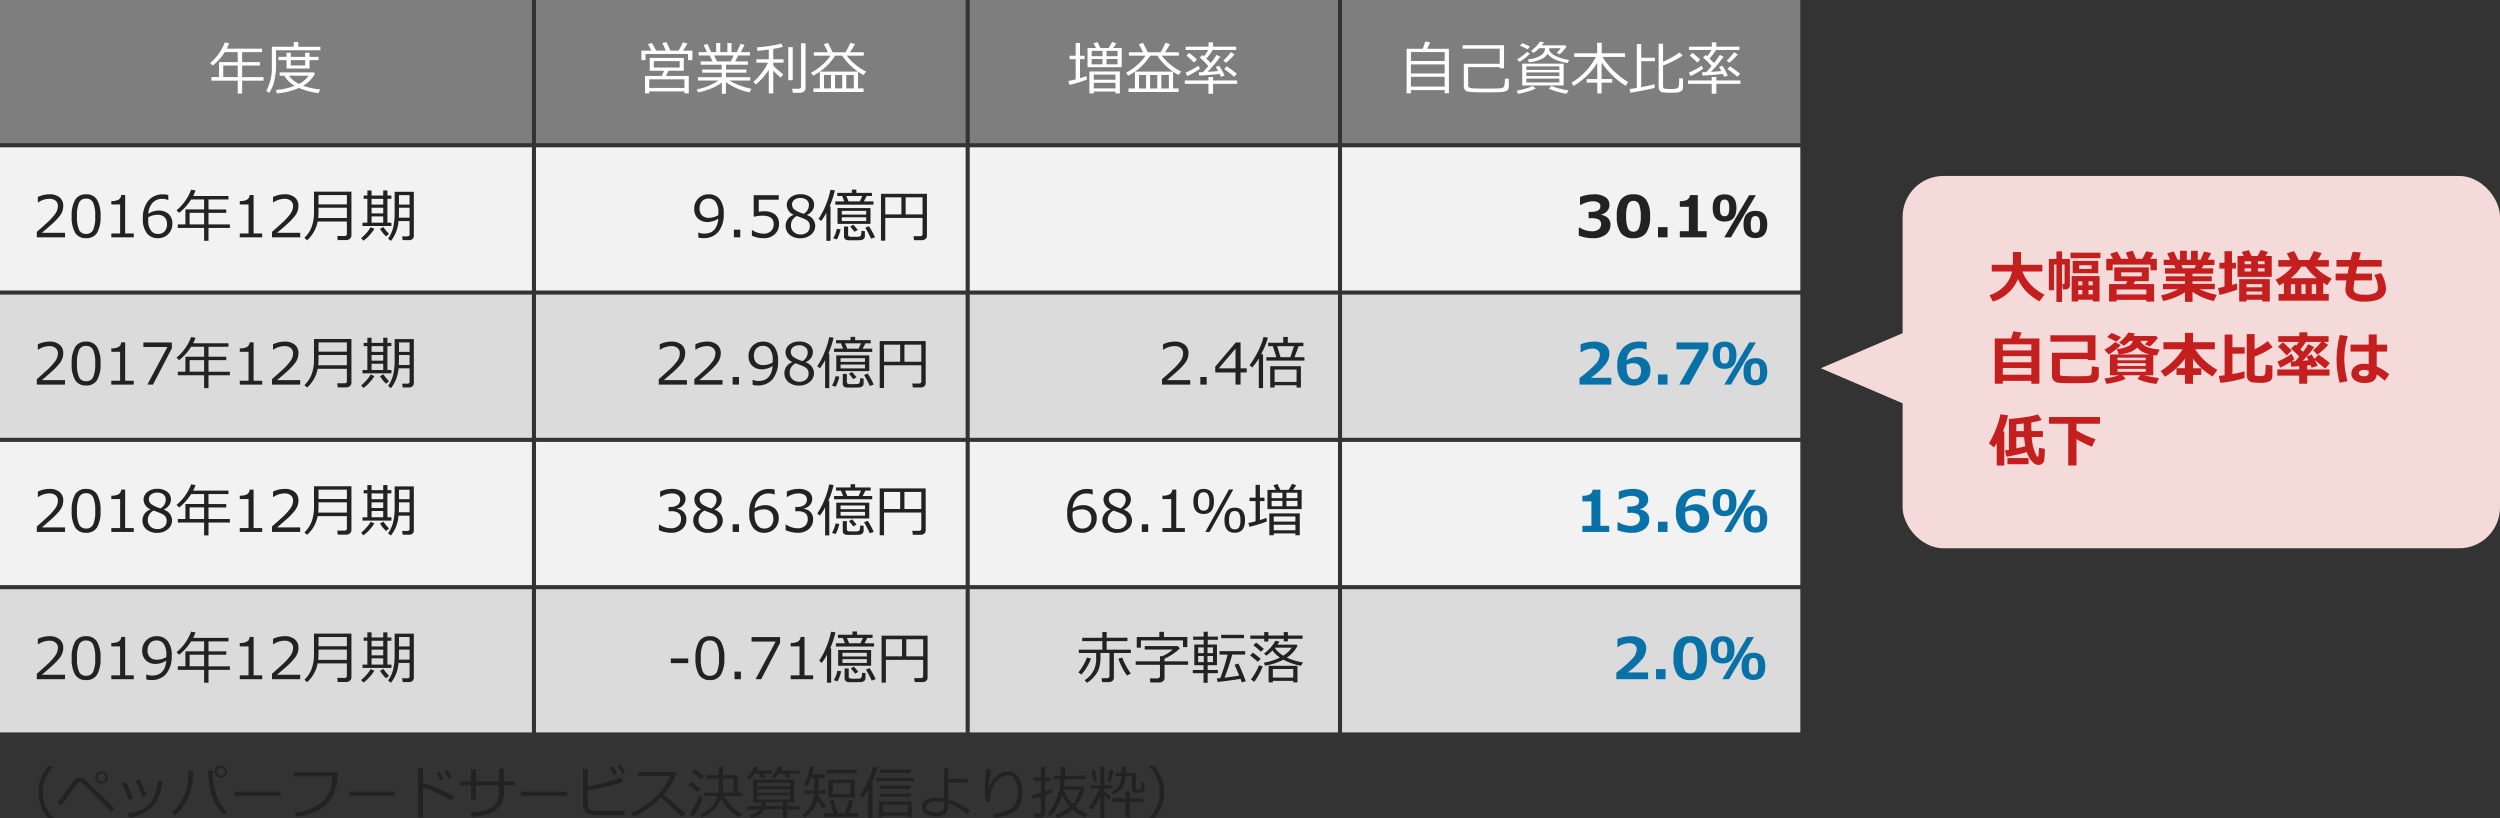 <svg xmlns="http://www.w3.org/2000/svg" width="611" height="199.991" viewBox="0 0 611 199.991">
  <rect x="0" y="0" width="611" height="199.991" fill="#333333" stroke="none"/>
  <g id="グループ_366" data-name="グループ 366" transform="translate(-46 -2239)">
    <rect id="長方形_1255" data-name="長方形 1255" width="130" height="35" transform="translate(46 2275)" fill="#f2f2f2"/>
    <rect id="長方形_1285" data-name="長方形 1285" width="130" height="35" transform="translate(46 2383)" fill="#dbdbdb"/>
    <rect id="長方形_1256" data-name="長方形 1256" width="105" height="35" transform="translate(177 2275)" fill="#f2f2f2"/>
    <rect id="長方形_1294" data-name="長方形 1294" width="105" height="35" transform="translate(177 2383)" fill="#dbdbdb"/>
    <rect id="長方形_1267" data-name="長方形 1267" width="90" height="35" transform="translate(283 2275)" fill="#f2f2f2"/>
    <rect id="長方形_1297" data-name="長方形 1297" width="90" height="35" transform="translate(283 2383)" fill="#dbdbdb"/>
    <rect id="長方形_1278" data-name="長方形 1278" width="112" height="35" transform="translate(374 2275)" fill="#f2f2f2"/>
    <rect id="長方形_1300" data-name="長方形 1300" width="112" height="35" transform="translate(374 2383)" fill="#dbdbdb"/>
    <rect id="長方形_1259" data-name="長方形 1259" width="130" height="35" transform="translate(46 2311)" fill="#dbdbdb"/>
    <rect id="長方形_1260" data-name="長方形 1260" width="130" height="35" transform="translate(46 2347)" fill="#f2f2f2"/>
    <rect id="長方形_1261" data-name="長方形 1261" width="105" height="35" transform="translate(177 2311)" fill="#dbdbdb"/>
    <rect id="長方形_1268" data-name="長方形 1268" width="90" height="35" transform="translate(283 2311)" fill="#dbdbdb"/>
    <rect id="長方形_1279" data-name="長方形 1279" width="112" height="35" transform="translate(374 2311)" fill="#dbdbdb"/>
    <rect id="長方形_1262" data-name="長方形 1262" width="105" height="35" transform="translate(177 2347)" fill="#f2f2f2"/>
    <rect id="長方形_1269" data-name="長方形 1269" width="90" height="35" transform="translate(283 2347)" fill="#f2f2f2"/>
    <rect id="長方形_1281" data-name="長方形 1281" width="112" height="35" transform="translate(374 2347)" fill="#f2f2f2"/>
    <rect id="長方形_1264" data-name="長方形 1264" width="130" height="35" transform="translate(46 2239)" fill="#7e7e7e"/>
    <rect id="長方形_1265" data-name="長方形 1265" width="105" height="35" transform="translate(177 2239)" fill="#7e7e7e"/>
    <rect id="長方形_1266" data-name="長方形 1266" width="90" height="35" transform="translate(283 2239)" fill="#7e7e7e"/>
    <rect id="長方形_1280" data-name="長方形 1280" width="112" height="35" transform="translate(374 2239)" fill="#7e7e7e"/>
    <rect id="長方形_1301" data-name="長方形 1301" width="146" height="91" rx="10" transform="translate(511 2282)" fill="#f5dada"/>
    <path id="多角形_1" data-name="多角形 1" d="M9,0l9,21H0Z" transform="translate(491 2338) rotate(-90)" fill="#f5dada"/>
    <path id="パス_3160" data-name="パス 3160" d="M.677-2.29v-.868H2.536V-6.815H7.1v-2.44H3.931A12.778,12.778,0,0,1,1-5.988L.362-6.6a11.844,11.844,0,0,0,3.568-5.038l1.073.2A12.048,12.048,0,0,1,4.43-10.1h8.627v.848H8.176v2.44h4.341v.827H8.176v2.83H13.4v.868H8.176V.854H7.1V-2.29Zm2.885-.868H7.1v-2.83H3.562ZM16.468-9.714v3.268a17.29,17.29,0,0,1-.461,4.354,8.471,8.471,0,0,1-1.234,2.8l-.69-.526a11.689,11.689,0,0,0,1.36-6.016v-4.737h5.339V-11.73H21.9v1.162h5.394v.854Zm2.57,4.457V-7.3h-2v-.8h2V-9.112h1.025V-8.1h3.514V-9.112H24.65V-8.1h2.215v.8H24.65v2.044ZM20.063-7.3V-6h3.514V-7.3Zm2.01,6.788A17.644,17.644,0,0,1,16.666.841L16.44-.007q.923-.082,1.712-.226t1.313-.294q.523-.15,1.555-.506a6.9,6.9,0,0,1-2.543-2.454H17.35V-4.3h8.367l.26.294a7.361,7.361,0,0,1-2.892,2.96,16.879,16.879,0,0,0,4.177.9l-.417.9A16.951,16.951,0,0,1,22.073-.513Zm-.007-.978a6.559,6.559,0,0,0,2.365-2H19.626A6.608,6.608,0,0,0,22.066-1.49Z" transform="translate(97 2261)" fill="#fff"/>
    <path id="パス_3159" data-name="パス 3159" d="M7.889,0H1V-1.333q1.094-.943,2.458-2.194a14.208,14.208,0,0,0,2.027-2.2,3.3,3.3,0,0,0,.663-1.9,1.627,1.627,0,0,0-.557-1.312,2.268,2.268,0,0,0-1.514-.472,4.969,4.969,0,0,0-2.755.889H1.251V-9.857a6.584,6.584,0,0,1,2.857-.656,3.688,3.688,0,0,1,2.454.755,2.554,2.554,0,0,1,.9,2.061,3.9,3.9,0,0,1-.229,1.333,4.294,4.294,0,0,1-.714,1.237A16.355,16.355,0,0,1,5.353-3.849q-.677.677-3.11,2.748H7.889ZM13.05.212a2.971,2.971,0,0,1-2.673-1.3,7.528,7.528,0,0,1-.854-4.054A7.541,7.541,0,0,1,10.38-9.2a2.967,2.967,0,0,1,2.669-1.306A2.96,2.96,0,0,1,15.709-9.2a7.487,7.487,0,0,1,.861,4.043,7.563,7.563,0,0,1-.854,4.064A2.961,2.961,0,0,1,13.05.212Zm0-9.673a1.8,1.8,0,0,0-1.7.926,7.557,7.557,0,0,0-.526,3.394,7.517,7.517,0,0,0,.526,3.377,1.8,1.8,0,0,0,1.7.93,1.794,1.794,0,0,0,1.692-.93,7.6,7.6,0,0,0,.523-3.391,7.618,7.618,0,0,0-.52-3.36A1.786,1.786,0,0,0,13.05-9.461ZM24.691,0H19.209V-.943h2.146V-8.025H19.209v-.834a3.466,3.466,0,0,0,1.8-.359,1.4,1.4,0,0,0,.608-1.118h.971V-.943h2.105Zm8.442-10.329v1.21h-.082a3.021,3.021,0,0,0-1.34-.28,3.154,3.154,0,0,0-2.413.96A4.327,4.327,0,0,0,28.246-5.77a4.9,4.9,0,0,1,2.516-.772,3.518,3.518,0,0,1,2.43.831,3.022,3.022,0,0,1,.933,2.382A3.42,3.42,0,0,1,33.113-.786a3.439,3.439,0,0,1-2.516,1A3.27,3.27,0,0,1,27.887-1a5.537,5.537,0,0,1-.967-3.517,6.735,6.735,0,0,1,1.3-4.406,4.528,4.528,0,0,1,3.7-1.569A3.889,3.889,0,0,1,33.134-10.329ZM28.246-4.895q-.027.561-.027.677a4.259,4.259,0,0,0,.636,2.512,2.044,2.044,0,0,0,1.757.885,2.08,2.08,0,0,0,1.62-.646,2.589,2.589,0,0,0,.588-1.808,2.322,2.322,0,0,0-.554-1.593A2.342,2.342,0,0,0,30.427-5.5,4.389,4.389,0,0,0,28.246-4.895Zm7.212,2.6v-.868h1.859V-6.815h4.566v-2.44H38.712a12.778,12.778,0,0,1-2.926,3.268L35.144-6.6a11.844,11.844,0,0,0,3.568-5.038l1.073.2a12.047,12.047,0,0,1-.574,1.34h8.627v.848H42.957v2.44H47.3v.827H42.957v2.83H48.18v.868H42.957V.854H41.884V-2.29Zm2.885-.868h3.541v-2.83H38.343ZM56.082,0H50.6V-.943h2.146V-8.025H50.6v-.834a3.466,3.466,0,0,0,1.8-.359,1.4,1.4,0,0,0,.608-1.118h.971V-.943h2.105Zm9.283,0H58.475V-1.333q1.094-.943,2.458-2.194a14.208,14.208,0,0,0,2.027-2.2,3.3,3.3,0,0,0,.663-1.9,1.627,1.627,0,0,0-.557-1.312,2.268,2.268,0,0,0-1.514-.472,4.969,4.969,0,0,0-2.755.889h-.068V-9.857a6.584,6.584,0,0,1,2.857-.656,3.688,3.688,0,0,1,2.454.755,2.554,2.554,0,0,1,.9,2.061,3.9,3.9,0,0,1-.229,1.333,4.294,4.294,0,0,1-.714,1.237,16.355,16.355,0,0,1-1.162,1.278q-.677.677-3.11,2.748h5.646Zm11.3.677H74.532l-.109-1h1.784q.567,0,.567-.533V-3.862H69.631A8.184,8.184,0,0,1,67.054.718L66.4.123a7.36,7.36,0,0,0,1.675-2.437,10.04,10.04,0,0,0,.663-4.009v-4.826h9.153V-.479a1.047,1.047,0,0,1-.379.827A1.26,1.26,0,0,1,76.665.677Zm.109-8.723v-2.276H69.85v2.276Zm0,3.322V-7.232H69.85v.738a15.762,15.762,0,0,1-.082,1.771ZM80.6-2.762v-.813h1.183V-9.406h-.909v-.8h.909v-1.251h1.032v1.251h2.844v-1.251h1.025v1.251h.971v.8h-.971v5.831h.984v.813Zm2.215-6.645V-8h2.844v-1.4Zm0,2.174v1.388h2.844V-7.232Zm0,3.657h2.844V-5.106H82.817Zm9.283-.4H89.4A8.8,8.8,0,0,1,87.541.875l-.7-.554a7.7,7.7,0,0,0,1.21-2.577,15.207,15.207,0,0,0,.4-3.876v-5H93.14V-.335a.934.934,0,0,1-.328.742,1.143,1.143,0,0,1-.772.284H90.412l-.13-.923h1.244q.574,0,.574-.485ZM89.517-8H92.1v-2.311H89.517Zm-.048,3.2H92.1V-7.232H89.517v.7Q89.517-5.626,89.469-4.806ZM86.358-.219a8.379,8.379,0,0,1-1.483-1.846l.827-.444A11.238,11.238,0,0,0,87.083-.848ZM80.8.82l-.54-.629a9.51,9.51,0,0,0,1.271-1.22,7.8,7.8,0,0,0,1.039-1.432l.93.369A10.028,10.028,0,0,1,82.233-.434,7.1,7.1,0,0,1,80.8.82Z" transform="translate(54 2297)" fill="#222"/>
    <path id="パス_3158" data-name="パス 3158" d="M7.889,0H1V-1.333q1.094-.943,2.458-2.194a14.208,14.208,0,0,0,2.027-2.2,3.3,3.3,0,0,0,.663-1.9,1.627,1.627,0,0,0-.557-1.312,2.268,2.268,0,0,0-1.514-.472,4.969,4.969,0,0,0-2.755.889H1.251V-9.857a6.584,6.584,0,0,1,2.857-.656,3.688,3.688,0,0,1,2.454.755,2.554,2.554,0,0,1,.9,2.061,3.9,3.9,0,0,1-.229,1.333,4.294,4.294,0,0,1-.714,1.237A16.355,16.355,0,0,1,5.353-3.849q-.677.677-3.11,2.748H7.889ZM13.05.212a2.971,2.971,0,0,1-2.673-1.3,7.528,7.528,0,0,1-.854-4.054A7.541,7.541,0,0,1,10.38-9.2a2.967,2.967,0,0,1,2.669-1.306A2.96,2.96,0,0,1,15.709-9.2a7.487,7.487,0,0,1,.861,4.043,7.563,7.563,0,0,1-.854,4.064A2.961,2.961,0,0,1,13.05.212Zm0-9.673a1.8,1.8,0,0,0-1.7.926,7.557,7.557,0,0,0-.526,3.394,7.517,7.517,0,0,0,.526,3.377,1.8,1.8,0,0,0,1.7.93,1.794,1.794,0,0,0,1.692-.93,7.6,7.6,0,0,0,.523-3.391,7.618,7.618,0,0,0-.52-3.36A1.786,1.786,0,0,0,13.05-9.461ZM24.691,0H19.209V-.943h2.146V-8.025H19.209v-.834a3.466,3.466,0,0,0,1.8-.359,1.4,1.4,0,0,0,.608-1.118h.971V-.943h2.105ZM34-8.873,29.381,0H28.007l4.915-9.194H27.036V-10.3H34ZM35.458-2.29v-.868h1.859V-6.815h4.566v-2.44H38.712a12.778,12.778,0,0,1-2.926,3.268L35.144-6.6a11.844,11.844,0,0,0,3.568-5.038l1.073.2a12.047,12.047,0,0,1-.574,1.34h8.627v.848H42.957v2.44H47.3v.827H42.957v2.83H48.18v.868H42.957V.854H41.884V-2.29Zm2.885-.868h3.541v-2.83H38.343ZM56.082,0H50.6V-.943h2.146V-8.025H50.6v-.834a3.466,3.466,0,0,0,1.8-.359,1.4,1.4,0,0,0,.608-1.118h.971V-.943h2.105Zm9.283,0H58.475V-1.333q1.094-.943,2.458-2.194a14.208,14.208,0,0,0,2.027-2.2,3.3,3.3,0,0,0,.663-1.9,1.627,1.627,0,0,0-.557-1.312,2.268,2.268,0,0,0-1.514-.472,4.969,4.969,0,0,0-2.755.889h-.068V-9.857a6.584,6.584,0,0,1,2.857-.656,3.688,3.688,0,0,1,2.454.755,2.554,2.554,0,0,1,.9,2.061,3.9,3.9,0,0,1-.229,1.333,4.294,4.294,0,0,1-.714,1.237,16.355,16.355,0,0,1-1.162,1.278q-.677.677-3.11,2.748h5.646Zm11.3.677H74.532l-.109-1h1.784q.567,0,.567-.533V-3.862H69.631A8.184,8.184,0,0,1,67.054.718L66.4.123a7.36,7.36,0,0,0,1.675-2.437,10.04,10.04,0,0,0,.663-4.009v-4.826h9.153V-.479a1.047,1.047,0,0,1-.379.827A1.26,1.26,0,0,1,76.665.677Zm.109-8.723v-2.276H69.85v2.276Zm0,3.322V-7.232H69.85v.738a15.762,15.762,0,0,1-.082,1.771ZM80.6-2.762v-.813h1.183V-9.406h-.909v-.8h.909v-1.251h1.032v1.251h2.844v-1.251h1.025v1.251h.971v.8h-.971v5.831h.984v.813Zm2.215-6.645V-8h2.844v-1.4Zm0,2.174v1.388h2.844V-7.232Zm0,3.657h2.844V-5.106H82.817Zm9.283-.4H89.4A8.8,8.8,0,0,1,87.541.875l-.7-.554a7.7,7.7,0,0,0,1.21-2.577,15.207,15.207,0,0,0,.4-3.876v-5H93.14V-.335a.934.934,0,0,1-.328.742,1.143,1.143,0,0,1-.772.284H90.412l-.13-.923h1.244q.574,0,.574-.485ZM89.517-8H92.1v-2.311H89.517Zm-.048,3.2H92.1V-7.232H89.517v.7Q89.517-5.626,89.469-4.806ZM86.358-.219a8.379,8.379,0,0,1-1.483-1.846l.827-.444A11.238,11.238,0,0,0,87.083-.848ZM80.8.82l-.54-.629a9.51,9.51,0,0,0,1.271-1.22,7.8,7.8,0,0,0,1.039-1.432l.93.369A10.028,10.028,0,0,1,82.233-.434,7.1,7.1,0,0,1,80.8.82Z" transform="translate(54 2333)" fill="#222"/>
    <path id="パス_3157" data-name="パス 3157" d="M7.889,0H1V-1.333q1.094-.943,2.458-2.194a14.208,14.208,0,0,0,2.027-2.2,3.3,3.3,0,0,0,.663-1.9,1.627,1.627,0,0,0-.557-1.312,2.268,2.268,0,0,0-1.514-.472,4.969,4.969,0,0,0-2.755.889H1.251V-9.857a6.584,6.584,0,0,1,2.857-.656,3.688,3.688,0,0,1,2.454.755,2.554,2.554,0,0,1,.9,2.061,3.9,3.9,0,0,1-.229,1.333,4.294,4.294,0,0,1-.714,1.237A16.355,16.355,0,0,1,5.353-3.849q-.677.677-3.11,2.748H7.889ZM13.05.212a2.971,2.971,0,0,1-2.673-1.3,7.528,7.528,0,0,1-.854-4.054A7.541,7.541,0,0,1,10.38-9.2a2.967,2.967,0,0,1,2.669-1.306A2.96,2.96,0,0,1,15.709-9.2a7.487,7.487,0,0,1,.861,4.043,7.563,7.563,0,0,1-.854,4.064A2.961,2.961,0,0,1,13.05.212Zm0-9.673a1.8,1.8,0,0,0-1.7.926,7.557,7.557,0,0,0-.526,3.394,7.517,7.517,0,0,0,.526,3.377,1.8,1.8,0,0,0,1.7.93,1.794,1.794,0,0,0,1.692-.93,7.6,7.6,0,0,0,.523-3.391,7.618,7.618,0,0,0-.52-3.36A1.786,1.786,0,0,0,13.05-9.461ZM24.691,0H19.209V-.943h2.146V-8.025H19.209v-.834a3.466,3.466,0,0,0,1.8-.359,1.4,1.4,0,0,0,.608-1.118h.971V-.943h2.105Zm4.033-5.462v-.082a2.624,2.624,0,0,1-1.634-2.3,2.369,2.369,0,0,1,.943-1.928,3.707,3.707,0,0,1,2.4-.759,3.825,3.825,0,0,1,2.427.718,2.275,2.275,0,0,1,.916,1.88,2.442,2.442,0,0,1-.455,1.412A3.013,3.013,0,0,1,32.061-5.5v.089A2.756,2.756,0,0,1,34.05-2.851a2.775,2.775,0,0,1-1.032,2.2,3.848,3.848,0,0,1-2.584.878A3.9,3.9,0,0,1,27.8-.612a2.773,2.773,0,0,1-.984-2.211A2.79,2.79,0,0,1,28.725-5.462ZM32.512-7.93a1.5,1.5,0,0,0-.567-1.21,2.3,2.3,0,0,0-1.518-.472,2.341,2.341,0,0,0-1.473.441,1.394,1.394,0,0,0-.571,1.159,1.551,1.551,0,0,0,.711,1.306,7.622,7.622,0,0,0,2.16.957A2.488,2.488,0,0,0,32.512-7.93ZM29.559-5.216a2.526,2.526,0,0,0-1.442,2.3,2.09,2.09,0,0,0,.656,1.6A2.359,2.359,0,0,0,30.447-.7a2.439,2.439,0,0,0,1.661-.537,1.853,1.853,0,0,0,.615-1.473,1.7,1.7,0,0,0-.28-1.022,2.181,2.181,0,0,0-.817-.653Q31.09-4.655,29.559-5.216Zm5.9,2.926v-.868h1.859V-6.815h4.566v-2.44H38.712a12.778,12.778,0,0,1-2.926,3.268L35.144-6.6a11.844,11.844,0,0,0,3.568-5.038l1.073.2a12.047,12.047,0,0,1-.574,1.34h8.627v.848H42.957v2.44H47.3v.827H42.957v2.83H48.18v.868H42.957V.854H41.884V-2.29Zm2.885-.868h3.541v-2.83H38.343ZM56.082,0H50.6V-.943h2.146V-8.025H50.6v-.834a3.466,3.466,0,0,0,1.8-.359,1.4,1.4,0,0,0,.608-1.118h.971V-.943h2.105Zm9.283,0H58.475V-1.333q1.094-.943,2.458-2.194a14.208,14.208,0,0,0,2.027-2.2,3.3,3.3,0,0,0,.663-1.9,1.627,1.627,0,0,0-.557-1.312,2.268,2.268,0,0,0-1.514-.472,4.969,4.969,0,0,0-2.755.889h-.068V-9.857a6.584,6.584,0,0,1,2.857-.656,3.688,3.688,0,0,1,2.454.755,2.554,2.554,0,0,1,.9,2.061,3.9,3.9,0,0,1-.229,1.333,4.294,4.294,0,0,1-.714,1.237,16.355,16.355,0,0,1-1.162,1.278q-.677.677-3.11,2.748h5.646Zm11.3.677H74.532l-.109-1h1.784q.567,0,.567-.533V-3.862H69.631A8.184,8.184,0,0,1,67.054.718L66.4.123a7.36,7.36,0,0,0,1.675-2.437,10.04,10.04,0,0,0,.663-4.009v-4.826h9.153V-.479a1.047,1.047,0,0,1-.379.827A1.26,1.26,0,0,1,76.665.677Zm.109-8.723v-2.276H69.85v2.276Zm0,3.322V-7.232H69.85v.738a15.762,15.762,0,0,1-.082,1.771ZM80.6-2.762v-.813h1.183V-9.406h-.909v-.8h.909v-1.251h1.032v1.251h2.844v-1.251h1.025v1.251h.971v.8h-.971v5.831h.984v.813Zm2.215-6.645V-8h2.844v-1.4Zm0,2.174v1.388h2.844V-7.232Zm0,3.657h2.844V-5.106H82.817Zm9.283-.4H89.4A8.8,8.8,0,0,1,87.541.875l-.7-.554a7.7,7.7,0,0,0,1.21-2.577,15.207,15.207,0,0,0,.4-3.876v-5H93.14V-.335a.934.934,0,0,1-.328.742,1.143,1.143,0,0,1-.772.284H90.412l-.13-.923h1.244q.574,0,.574-.485ZM89.517-8H92.1v-2.311H89.517Zm-.048,3.2H92.1V-7.232H89.517v.7Q89.517-5.626,89.469-4.806ZM86.358-.219a8.379,8.379,0,0,1-1.483-1.846l.827-.444A11.238,11.238,0,0,0,87.083-.848ZM80.8.82l-.54-.629a9.51,9.51,0,0,0,1.271-1.22,7.8,7.8,0,0,0,1.039-1.432l.93.369A10.028,10.028,0,0,1,82.233-.434,7.1,7.1,0,0,1,80.8.82Z" transform="translate(54 2369)" fill="#222"/>
    <path id="パス_3156" data-name="パス 3156" d="M7.889,0H1V-1.333q1.094-.943,2.458-2.194a14.208,14.208,0,0,0,2.027-2.2,3.3,3.3,0,0,0,.663-1.9,1.627,1.627,0,0,0-.557-1.312,2.268,2.268,0,0,0-1.514-.472,4.969,4.969,0,0,0-2.755.889H1.251V-9.857a6.584,6.584,0,0,1,2.857-.656,3.688,3.688,0,0,1,2.454.755,2.554,2.554,0,0,1,.9,2.061,3.9,3.9,0,0,1-.229,1.333,4.294,4.294,0,0,1-.714,1.237A16.355,16.355,0,0,1,5.353-3.849q-.677.677-3.11,2.748H7.889ZM13.05.212a2.971,2.971,0,0,1-2.673-1.3,7.528,7.528,0,0,1-.854-4.054A7.541,7.541,0,0,1,10.38-9.2a2.967,2.967,0,0,1,2.669-1.306A2.96,2.96,0,0,1,15.709-9.2a7.487,7.487,0,0,1,.861,4.043,7.563,7.563,0,0,1-.854,4.064A2.961,2.961,0,0,1,13.05.212Zm0-9.673a1.8,1.8,0,0,0-1.7.926,7.557,7.557,0,0,0-.526,3.394,7.517,7.517,0,0,0,.526,3.377,1.8,1.8,0,0,0,1.7.93,1.794,1.794,0,0,0,1.692-.93,7.6,7.6,0,0,0,.523-3.391,7.618,7.618,0,0,0-.52-3.36A1.786,1.786,0,0,0,13.05-9.461ZM24.691,0H19.209V-.943h2.146V-8.025H19.209v-.834a3.466,3.466,0,0,0,1.8-.359,1.4,1.4,0,0,0,.608-1.118h.971V-.943h2.105Zm3.056.041v-1.21h.082a3.085,3.085,0,0,0,1.34.273q3.158,0,3.473-3.657a4.969,4.969,0,0,1-2.516.82A3.421,3.421,0,0,1,27.662-4.6a3.119,3.119,0,0,1-.906-2.369,3.42,3.42,0,0,1,1.012-2.543,3.439,3.439,0,0,1,2.516-1,3.319,3.319,0,0,1,2.7,1.179,5.457,5.457,0,0,1,.981,3.551,6.745,6.745,0,0,1-1.292,4.409A4.531,4.531,0,0,1,28.964.2,4.131,4.131,0,0,1,27.747.041Zm4.895-5.455.021-.608a4.487,4.487,0,0,0-.615-2.56,2.026,2.026,0,0,0-1.777-.892,2.074,2.074,0,0,0-1.613.653,2.575,2.575,0,0,0-.595,1.8A2.364,2.364,0,0,0,28.615-5.4a2.325,2.325,0,0,0,1.832.632A4.5,4.5,0,0,0,32.642-5.414ZM35.458-2.29v-.868h1.859V-6.815h4.566v-2.44H38.712a12.778,12.778,0,0,1-2.926,3.268L35.144-6.6a11.844,11.844,0,0,0,3.568-5.038l1.073.2a12.047,12.047,0,0,1-.574,1.34h8.627v.848H42.957v2.44H47.3v.827H42.957v2.83H48.18v.868H42.957V.854H41.884V-2.29Zm2.885-.868h3.541v-2.83H38.343ZM56.082,0H50.6V-.943h2.146V-8.025H50.6v-.834a3.466,3.466,0,0,0,1.8-.359,1.4,1.4,0,0,0,.608-1.118h.971V-.943h2.105Zm9.283,0H58.475V-1.333q1.094-.943,2.458-2.194a14.208,14.208,0,0,0,2.027-2.2,3.3,3.3,0,0,0,.663-1.9,1.627,1.627,0,0,0-.557-1.312,2.268,2.268,0,0,0-1.514-.472,4.969,4.969,0,0,0-2.755.889h-.068V-9.857a6.584,6.584,0,0,1,2.857-.656,3.688,3.688,0,0,1,2.454.755,2.554,2.554,0,0,1,.9,2.061,3.9,3.9,0,0,1-.229,1.333,4.294,4.294,0,0,1-.714,1.237,16.355,16.355,0,0,1-1.162,1.278q-.677.677-3.11,2.748h5.646Zm11.3.677H74.532l-.109-1h1.784q.567,0,.567-.533V-3.862H69.631A8.184,8.184,0,0,1,67.054.718L66.4.123a7.36,7.36,0,0,0,1.675-2.437,10.04,10.04,0,0,0,.663-4.009v-4.826h9.153V-.479a1.047,1.047,0,0,1-.379.827A1.26,1.26,0,0,1,76.665.677Zm.109-8.723v-2.276H69.85v2.276Zm0,3.322V-7.232H69.85v.738a15.762,15.762,0,0,1-.082,1.771ZM80.6-2.762v-.813h1.183V-9.406h-.909v-.8h.909v-1.251h1.032v1.251h2.844v-1.251h1.025v1.251h.971v.8h-.971v5.831h.984v.813Zm2.215-6.645V-8h2.844v-1.4Zm0,2.174v1.388h2.844V-7.232Zm0,3.657h2.844V-5.106H82.817Zm9.283-.4H89.4A8.8,8.8,0,0,1,87.541.875l-.7-.554a7.7,7.7,0,0,0,1.21-2.577,15.207,15.207,0,0,0,.4-3.876v-5H93.14V-.335a.934.934,0,0,1-.328.742,1.143,1.143,0,0,1-.772.284H90.412l-.13-.923h1.244q.574,0,.574-.485ZM89.517-8H92.1v-2.311H89.517Zm-.048,3.2H92.1V-7.232H89.517v.7Q89.517-5.626,89.469-4.806ZM86.358-.219a8.379,8.379,0,0,1-1.483-1.846l.827-.444A11.238,11.238,0,0,0,87.083-.848ZM80.8.82l-.54-.629a9.51,9.51,0,0,0,1.271-1.22,7.8,7.8,0,0,0,1.039-1.432l.93.369A10.028,10.028,0,0,1,82.233-.434,7.1,7.1,0,0,1,80.8.82Z" transform="translate(54 2405)" fill="#222"/>
    <path id="パス_3155" data-name="パス 3155" d="M13.132.991H11.785A9.712,9.712,0,0,1,9.406-5.38a9.756,9.756,0,0,1,2.379-6.364h1.347v.068A8.128,8.128,0,0,0,11.307-9.14a8.744,8.744,0,0,0-.834,3.76,8.82,8.82,0,0,0,.834,3.78A8.128,8.128,0,0,0,13.132.937ZM27.918-1.47l-.69,1.025q-1.9-2-4.03-4.136T20.433-7.287a7.544,7.544,0,0,0-.718-.612.391.391,0,0,0-.164-.038.517.517,0,0,0-.178.048,1.891,1.891,0,0,0-.451.468q-.335.42-2.187,2.847l-1.88,2.447L14.068-2.9q.485-.554,1.258-1.579l2.885-3.835a1.5,1.5,0,0,1,1.251-.581,2.127,2.127,0,0,1,.714.13,2.868,2.868,0,0,1,.9.629L23.14-6.18Q24.664-4.73,27.918-1.47ZM23.3-8.976V-9a1.345,1.345,0,0,1,.455-1.032,1.514,1.514,0,0,1,1.056-.417,1.473,1.473,0,0,1,1.1.434A1.394,1.394,0,0,1,26.332-9a1.375,1.375,0,0,1-.458,1.07,1.508,1.508,0,0,1-1.039.414,1.483,1.483,0,0,1-1.1-.441A1.406,1.406,0,0,1,23.3-8.976ZM24.808-8a.982.982,0,0,0,.7-.284.907.907,0,0,0,.3-.68.961.961,0,0,0-.294-.7.961.961,0,0,0-.7-.294.947.947,0,0,0-.68.291.929.929,0,0,0-.3.687.945.945,0,0,0,.294.69A.938.938,0,0,0,24.808-8Zm11.02,3.459-1.08.362a20.778,20.778,0,0,0-1.654-3.91l.957-.376a21.329,21.329,0,0,1,.964,1.924Q35.205-6.05,35.827-4.546Zm3.862-3.486q-.513,4.266-2.546,6.289a9.527,9.527,0,0,1-5.6,2.516l-.308-.909q3.9-.561,5.5-2.687a9.86,9.86,0,0,0,1.839-5.312ZM32.5-3.89l-1.073.349a21.777,21.777,0,0,0-1.654-3.9l.95-.355q.588,1.025.834,1.565T32.5-3.89ZM55.439-.615l-.882.772a11.98,11.98,0,0,1-2.023-2.933A14.159,14.159,0,0,1,51.222-6.85a23.17,23.17,0,0,1-.39-3.8h1.135v.109a17.923,17.923,0,0,0,.82,5.5A11.025,11.025,0,0,0,55.439-.615Zm-8.2-9.953a16.955,16.955,0,0,1-1.251,6.545A12.177,12.177,0,0,1,42.725.28l-.684-.738A12.325,12.325,0,0,0,43.422-1.9,9.633,9.633,0,0,0,44.461-3.49a18.791,18.791,0,0,0,.8-1.753,10.284,10.284,0,0,0,.561-2.232,25.491,25.491,0,0,0,.25-3.093Zm5.236.144a1.345,1.345,0,0,1,.455-1.032,1.514,1.514,0,0,1,1.056-.417,1.473,1.473,0,0,1,1.1.434,1.394,1.394,0,0,1,.427,1.008,1.386,1.386,0,0,1-.458,1.073,1.5,1.5,0,0,1-1.039.417,1.483,1.483,0,0,1-1.1-.441A1.436,1.436,0,0,1,52.473-10.425Zm1.511.991a.982.982,0,0,0,.7-.284.907.907,0,0,0,.3-.68.961.961,0,0,0-.294-.7.961.961,0,0,0-.7-.294.947.947,0,0,0-.68.291.929.929,0,0,0-.3.687.945.945,0,0,0,.294.69A.938.938,0,0,0,53.983-9.434ZM68.592-4.525H57.285V-5.537H68.592ZM82.53-10.261a14.97,14.97,0,0,1-.848,4.929,7.723,7.723,0,0,1-3.268,4.006A13.656,13.656,0,0,1,72.311.6L72.03-.431a12.777,12.777,0,0,0,6.3-2.232q2.673-1.89,2.967-6.593H71.791v-1ZM96.592-4.525H85.285V-5.537H96.592Zm14.417.273-.718.95a25.279,25.279,0,0,0-3.4-1.866,27.093,27.093,0,0,0-3.521-1.381V.7h-1.217v-11.97h1.23V-7.6A33.651,33.651,0,0,1,111.009-4.252Zm-.636-4.765-.779.321a12.651,12.651,0,0,0-.984-1.887l.718-.335A16.555,16.555,0,0,1,110.373-9.017Zm-1.982.424-.786.349a15.13,15.13,0,0,0-.991-1.921l.738-.335A14.146,14.146,0,0,1,108.391-8.593Zm7.923,5h-1.189V-7.055h-2.707v-.991h2.707v-2.885h1.189v2.885h5.667v-3.083h1.189v3.083h2.577v.991H123.17V-5.4q0,5.729-7.909,5.988l-.226-1.019q3.828-.137,5.387-1.459a4.345,4.345,0,0,0,1.559-3.483V-7.055h-5.667Zm22.278-.93H127.285V-5.537h11.307ZM152.729.226H145.7a6.029,6.029,0,0,1-1.374-.14,2.9,2.9,0,0,1-1-.424,1.9,1.9,0,0,1-.629-.738,3.626,3.626,0,0,1-.222-1.487V-11.1h1.162v4.259a37.1,37.1,0,0,0,8.135-2.174l.574,1.039a24.933,24.933,0,0,1-3.907,1.159q-2.765.653-4.8.926v3.233a2.881,2.881,0,0,0,.161,1.107,1.071,1.071,0,0,0,.718.537,5.162,5.162,0,0,0,1.494.174h6.72ZM152.8-10.22l-.786.321a13.445,13.445,0,0,0-.978-1.887l.711-.335A16.327,16.327,0,0,1,152.8-10.22Zm-1.989.424-.786.349a15.131,15.131,0,0,0-.991-1.921l.745-.335A13.89,13.89,0,0,1,150.808-9.8ZM167.624-.109l-.971.752q-1.873-1.928-5.12-4.662A21.366,21.366,0,0,1,154.772.588l-.52-.868a19.7,19.7,0,0,0,5.609-3.64,14,14,0,0,0,3.914-5.445h-7.8v-.95h9.03l.28.253a15.083,15.083,0,0,1-3.069,5.291Q164.309-3.138,167.624-.109Zm8-5.154V-8.7H172.7v-.841h2.926v-1.989h1.087v1.989h3.616v4.279h1.094v.8h-4.4a9.485,9.485,0,0,0,1.507,2.188,9.874,9.874,0,0,0,2.813,2.188l-.656.841a10.236,10.236,0,0,1-2.577-2.006A8.97,8.97,0,0,1,176.3-3.828a9,9,0,0,1-1.606,2.44A9.719,9.719,0,0,1,171.459.868L171.021.15a9.146,9.146,0,0,0,2.885-2.105,6.064,6.064,0,0,0,1.49-2.509h-3.233v-.8ZM176.716-8.7v3.438h2.557V-8.7Zm-5.339.157q-1-.875-2.27-1.859l.67-.7q.841.615,2.3,1.757Zm-.916,3.1q-.745-.643-2.181-1.771l.67-.725a21.909,21.909,0,0,1,2.229,1.736ZM169.449.581l-.875-.588a12.778,12.778,0,0,0,1.251-2.071,20.529,20.529,0,0,0,1.066-2.4l.916.314a13.933,13.933,0,0,1-.964,2.307A22.235,22.235,0,0,1,169.449.581Zm20.877-10.5A9.668,9.668,0,0,1,189.3-8.743l-.731-.458a9.524,9.524,0,0,0,1.688-2.44l1,.2a6.455,6.455,0,0,1-.451.813h4.566v.711h-2.666l.492.943-.957.185-.554-1.128Zm-5.92,0a12.791,12.791,0,0,1-1.189,1.442l-.725-.4a9.545,9.545,0,0,0,1.853-2.755l.971.185a8.719,8.719,0,0,1-.417.813h3.719v.711h-1.962l.431.9-1,.226-.479-1.128Zm2.372,8.743a3.039,3.039,0,0,1-1.234,1.33,5.421,5.421,0,0,1-2.054.755l-.3-.731a5.256,5.256,0,0,0,1.453-.509,2.358,2.358,0,0,0,.933-.742l.062-.1h-3.1v-.8h3.459a4.561,4.561,0,0,0,.1-.943h-2v-5.51h10v5.51H192.37v.943h3.069v.8H192.37V.834h-1.053v-2.01Zm-1.7-5.653h7.991v-.889h-7.991Zm0,1.552h7.991v-.882h-7.991Zm7.991.649-7.991.021v.991h7.991Zm-5.927,1.709a5.484,5.484,0,0,1-.109.943h4.286v-.943ZM196.615.834,196.1.164a6.648,6.648,0,0,0,2.885-5.182h-2.372v-.8H199V-8.887h-.759a10.1,10.1,0,0,1-.9,1.982l-.8-.342a12.15,12.15,0,0,0,.827-2.075,11.243,11.243,0,0,0,.513-2.293l1.032.082a13.432,13.432,0,0,1-.4,1.832h3.056v.813h-1.511v3.069H201.8v.8h-1.75a2.026,2.026,0,0,1-.021.246,7.2,7.2,0,0,0,1.928,2.728l-.69.725a8.317,8.317,0,0,1-1.5-2.078A6.959,6.959,0,0,1,196.615.834ZM202-10.015v-.841h7.369v.841ZM202.46-4.1V-8.442h6.453V-4.1Zm5.366-3.527h-4.3v2.714h4.3ZM201.4.581V-.246h2.249q-.533-1.976-.875-3l1-.26q.376,1.244.923,3.261h1.846q.465-1.326.957-3.261l1.073.232a24.355,24.355,0,0,1-1.046,3.028h2.2V.581ZM212.153.9V-6.057a14.236,14.236,0,0,1-1.381,1.969l-.67-.533A20.068,20.068,0,0,0,212.119-8.1a16.431,16.431,0,0,0,1.251-3.531l1.06.171a18.98,18.98,0,0,1-1.49,3.938h.3V.9ZM215.1-10.056v-.82h7.492v.82Zm-.861,1.969V-8.9h9.188v.813Zm.875,1.9v-.786H222.5v.786Zm0,1.914v-.772H222.5v.772Zm6.7,4.594h-6.029V.752h-1.025V-3.1h8.08V.711h-1.025Zm-6.029-.8h6.029V-2.317h-6.029Zm21.3-.458-.684.9a17.516,17.516,0,0,0-2.263-1.473,15.9,15.9,0,0,0-2.358-1.111l-.014.793Q231.725.506,228.888.506a5.04,5.04,0,0,1-2.611-.581,1.864,1.864,0,0,1-.964-1.7,1.855,1.855,0,0,1,1.042-1.688,5.249,5.249,0,0,1,2.608-.6,8.722,8.722,0,0,1,1.7.178v-7.335h1.107v2.577h4.744v.923h-4.744v4.108A17.579,17.579,0,0,1,237.084-.937Zm-6.385-2a7.508,7.508,0,0,0-1.736-.226,4.275,4.275,0,0,0-1.825.373,1.131,1.131,0,0,0-.793,1.029,1.077,1.077,0,0,0,.7.974,3.608,3.608,0,0,0,1.634.352q2.017,0,2.017-1.381ZM242.915.786l-.253-.9a9.227,9.227,0,0,0,4.5-1.306q1.559-1.073,1.559-3.951a6.294,6.294,0,0,0-.625-3.086,1.859,1.859,0,0,0-1.651-1.07,3.915,3.915,0,0,0-2.013.639,4.892,4.892,0,0,0-1.76,2.129,8.39,8.39,0,0,0-.718,3.7l-.971.062a22.384,22.384,0,0,1-.253-3.534,24.317,24.317,0,0,1,.4-4.573l1.08.1a32.9,32.9,0,0,0-.547,4.553h.1a5.393,5.393,0,0,1,1.835-2.922,4.5,4.5,0,0,1,2.82-1.07,2.879,2.879,0,0,1,2.5,1.326,6.666,6.666,0,0,1,.916,3.808q0,3.2-1.75,4.553A9.2,9.2,0,0,1,242.915.786Zm17.322-9.345q-.075.889-.232,1.771h4.819l.185.212a8.616,8.616,0,0,1-2.2,4.73,12.06,12.06,0,0,0,2.987,1.8l-.656.841a10.972,10.972,0,0,1-3.008-1.982,9.784,9.784,0,0,1-3.76,2.037L258,.123a9.2,9.2,0,0,0,3.438-1.962,8.261,8.261,0,0,1-1.894-2.939A11.59,11.59,0,0,1,256.7.465l-.643-.588a13.91,13.91,0,0,0,3.145-8.436h-1.661v-.854h1.709q.014-.355.014-1,0-.711-.021-1.162h1.08q.007.212.007.4,0,.841-.041,1.757h5.134v.854ZM262.1-2.5a6.733,6.733,0,0,0,1.682-3.466H260.1a7.955,7.955,0,0,0,1.914,3.37ZM254.242.82h-1.5l-.13-.943h1.258q.526,0,.526-.485V-4.348q-1.319.451-2.01.629l-.212-.916a21.955,21.955,0,0,0,2.222-.636V-8.189h-1.8V-9h1.8V-11.56h1.073V-9h1.34v.813h-1.34v2.557q1.019-.355,1.511-.567l.178.766a15.18,15.18,0,0,1-1.688.7V-.15a.826.826,0,0,1-.369.708A1.445,1.445,0,0,1,254.242.82Zm12.482-1.914-.629-.595a10.815,10.815,0,0,0,1.374-2,14.189,14.189,0,0,0,1.21-2.6h-2.16v-.827h2.372V-11.6h1.019v4.484h1.969v.827H269.91v.629a10.38,10.38,0,0,0,1.668,1.34l-.513.827a9.929,9.929,0,0,1-1.155-1.032V.93h-1.019V-4.348A14.584,14.584,0,0,1,266.725-1.094Zm5.407-3.753-.424-.643a3.944,3.944,0,0,0,2.379-3.842h-1.47v-.786h1.477V-11.6h1.012v1.483h2.516V-6.5q0,.424.369.424h.383a.48.48,0,0,0,.335-.106.4.4,0,0,0,.137-.239q.021-.133.048-.578t.027-.813l.786.068v1.627a.669.669,0,0,1-.2.472,1.1,1.1,0,0,1-.479.3,2.913,2.913,0,0,1-.81.085,4.451,4.451,0,0,1-.889-.062.971.971,0,0,1-.489-.3.794.794,0,0,1-.222-.564V-9.331H275.1a5.419,5.419,0,0,1-.783,2.758A4.929,4.929,0,0,1,272.132-4.847Zm-.608-3.11-.813-.116.54-2.782.882.1ZM267.21-8l-.431-2.693.854-.13.431,2.7ZM275.037.766V-3.021H271.8V-3.89h3.233v-1.7h1.08v1.7h3.274v.868h-3.274V.766ZM284.5-5.387A9.712,9.712,0,0,1,282.126.984h-1.34V.93a8.128,8.128,0,0,0,1.825-2.536,8.819,8.819,0,0,0,.834-3.78,8.744,8.744,0,0,0-.834-3.76,8.128,8.128,0,0,0-1.825-2.536v-.075h1.34A9.765,9.765,0,0,1,284.5-5.387Z" transform="translate(46 2438)" fill="#222"/>
    <path id="パス_3154" data-name="パス 3154" d="M1.661.041v-1.21h.082A3.085,3.085,0,0,0,3.083-.9q3.158,0,3.473-3.657a4.969,4.969,0,0,1-2.516.82A3.421,3.421,0,0,1,1.576-4.6,3.119,3.119,0,0,1,.67-6.966,3.42,3.42,0,0,1,1.682-9.509a3.439,3.439,0,0,1,2.516-1,3.319,3.319,0,0,1,2.7,1.179,5.457,5.457,0,0,1,.981,3.551A6.745,6.745,0,0,1,6.583-1.367,4.531,4.531,0,0,1,2.878.2,4.131,4.131,0,0,1,1.661.041ZM6.556-5.414l.021-.608a4.487,4.487,0,0,0-.615-2.56,2.026,2.026,0,0,0-1.777-.892,2.074,2.074,0,0,0-1.613.653,2.575,2.575,0,0,0-.595,1.8A2.364,2.364,0,0,0,2.529-5.4a2.325,2.325,0,0,0,1.832.632A4.5,4.5,0,0,0,6.556-5.414ZM11.915,0H10.363V-1.866h1.552Zm2.844-.39V-1.757h.109a5.014,5.014,0,0,0,2.775.868,2.471,2.471,0,0,0,1.774-.632,2.292,2.292,0,0,0,.667-1.747q0-2.023-2.775-2.023a10.876,10.876,0,0,0-2.105.273V-10.3h6.118v1.107H16.434v2.919q.9-.089,1.217-.089a4.258,4.258,0,0,1,2.789.793,2.838,2.838,0,0,1,.95,2.311,3.286,3.286,0,0,1-1.029,2.5,3.76,3.76,0,0,1-2.69.971A6.848,6.848,0,0,1,14.759-.39ZM24.917-5.462v-.082a2.624,2.624,0,0,1-1.634-2.3,2.369,2.369,0,0,1,.943-1.928,3.707,3.707,0,0,1,2.4-.759,3.825,3.825,0,0,1,2.427.718,2.275,2.275,0,0,1,.916,1.88,2.442,2.442,0,0,1-.455,1.412A3.013,3.013,0,0,1,28.253-5.5v.089a2.756,2.756,0,0,1,1.989,2.557,2.775,2.775,0,0,1-1.032,2.2,3.848,3.848,0,0,1-2.584.878,3.9,3.9,0,0,1-2.632-.844,2.773,2.773,0,0,1-.984-2.211A2.79,2.79,0,0,1,24.917-5.462ZM28.7-7.93a1.5,1.5,0,0,0-.567-1.21,2.3,2.3,0,0,0-1.518-.472,2.341,2.341,0,0,0-1.473.441,1.394,1.394,0,0,0-.571,1.159,1.551,1.551,0,0,0,.711,1.306,7.622,7.622,0,0,0,2.16.957A2.488,2.488,0,0,0,28.7-7.93ZM25.751-5.216a2.526,2.526,0,0,0-1.442,2.3,2.09,2.09,0,0,0,.656,1.6A2.359,2.359,0,0,0,26.64-.7,2.439,2.439,0,0,0,28.3-1.241a1.853,1.853,0,0,0,.615-1.473,1.7,1.7,0,0,0-.28-1.022,2.181,2.181,0,0,0-.817-.653Q27.282-4.655,25.751-5.216Zm11.6-3.568-.526-1.306H35.636v-.779H39.19v-.8h1.1v.8h3.814v.779H42.813l-.67,1.306h2.331v.8H35.15v-.8Zm.5-1.306.526,1.306h2.769l.595-1.306ZM32.963.854V-6.029a10.593,10.593,0,0,1-1.285,2.037l-.629-.526a16.527,16.527,0,0,0,1.764-3.363,19.955,19.955,0,0,0,1.155-3.732l1.066.144a22.853,22.853,0,0,1-1.278,3.9h.226V.854ZM35.69-3.288V-7.144h8.06v3.855Zm1.046-2.27H42.7v-.9H36.736ZM42.7-4.9H36.736v.93H42.7ZM39.847-1.347q-.328-.431-1.053-1.3l.738-.431A12.222,12.222,0,0,1,40.619-1.8ZM43.887.335a25.139,25.139,0,0,0-1.408-2.68l.882-.376a18.212,18.212,0,0,1,1.483,2.7Zm-6.61-2.967h1V-.6a.382.382,0,0,0,.13.3.66.66,0,0,0,.328.147,5.4,5.4,0,0,0,.759.034q.7,0,1.06-.014A1.881,1.881,0,0,0,41.063-.2a.732.732,0,0,0,.253-.15.836.836,0,0,0,.161-.441,4.748,4.748,0,0,0,.058-.783l.841.082V-.335a.924.924,0,0,1-.311.752A1.458,1.458,0,0,1,41.18.7q-.574.027-1.8.027-.451,0-1.015-.014a1.226,1.226,0,0,1-.827-.26.935.935,0,0,1-.263-.718ZM35.547.513,34.638.239a8.036,8.036,0,0,0,.882-2.317l.916.13A9.456,9.456,0,0,1,35.547.513ZM56.472-4.73H47.359V.827H46.307V-10.637H57.545V-.4A1.008,1.008,0,0,1,57.2.4a1.319,1.319,0,0,1-.9.3H54.4l-.144-.971h1.634a.508.508,0,0,0,.581-.567ZM47.359-5.6H51.3v-4.17H47.359Zm4.983,0h4.129v-4.17H52.343Z" transform="translate(215 2297)" fill="#222"/>
    <path id="パス_3153" data-name="パス 3153" d="M7.889,0H1V-1.333q1.094-.943,2.458-2.194a14.208,14.208,0,0,0,2.027-2.2,3.3,3.3,0,0,0,.663-1.9,1.627,1.627,0,0,0-.557-1.312,2.268,2.268,0,0,0-1.514-.472,4.969,4.969,0,0,0-2.755.889H1.251V-9.857a6.584,6.584,0,0,1,2.857-.656,3.688,3.688,0,0,1,2.454.755,2.554,2.554,0,0,1,.9,2.061,3.9,3.9,0,0,1-.229,1.333,4.294,4.294,0,0,1-.714,1.237A16.355,16.355,0,0,1,5.353-3.849q-.677.677-3.11,2.748H7.889Zm8.7,0H9.693V-1.333q1.094-.943,2.458-2.194a14.208,14.208,0,0,0,2.027-2.2,3.3,3.3,0,0,0,.663-1.9,1.627,1.627,0,0,0-.557-1.312,2.268,2.268,0,0,0-1.514-.472,4.969,4.969,0,0,0-2.755.889H9.946V-9.857a6.584,6.584,0,0,1,2.857-.656,3.688,3.688,0,0,1,2.454.755,2.554,2.554,0,0,1,.9,2.061,3.9,3.9,0,0,1-.229,1.333,4.294,4.294,0,0,1-.714,1.237,16.355,16.355,0,0,1-1.162,1.278q-.677.677-3.11,2.748h5.646ZM20.61,0H19.059V-1.866H20.61Zm3.329.041v-1.21h.082a3.085,3.085,0,0,0,1.34.273q3.158,0,3.473-3.657a4.969,4.969,0,0,1-2.516.82A3.421,3.421,0,0,1,23.854-4.6a3.119,3.119,0,0,1-.906-2.369A3.42,3.42,0,0,1,23.96-9.509a3.439,3.439,0,0,1,2.516-1,3.319,3.319,0,0,1,2.7,1.179,5.457,5.457,0,0,1,.981,3.551,6.745,6.745,0,0,1-1.292,4.409A4.531,4.531,0,0,1,25.156.2,4.131,4.131,0,0,1,23.939.041Zm4.895-5.455.021-.608a4.487,4.487,0,0,0-.615-2.56,2.026,2.026,0,0,0-1.777-.892,2.074,2.074,0,0,0-1.613.653,2.575,2.575,0,0,0-.595,1.8A2.364,2.364,0,0,0,24.808-5.4a2.325,2.325,0,0,0,1.832.632A4.5,4.5,0,0,0,28.834-5.414Zm4.778-.048v-.082a2.624,2.624,0,0,1-1.634-2.3,2.369,2.369,0,0,1,.943-1.928,3.707,3.707,0,0,1,2.4-.759,3.825,3.825,0,0,1,2.427.718,2.275,2.275,0,0,1,.916,1.88,2.442,2.442,0,0,1-.455,1.412A3.013,3.013,0,0,1,36.948-5.5v.089a2.756,2.756,0,0,1,1.989,2.557,2.775,2.775,0,0,1-1.032,2.2,3.848,3.848,0,0,1-2.584.878,3.9,3.9,0,0,1-2.632-.844,2.773,2.773,0,0,1-.984-2.211A2.79,2.79,0,0,1,33.612-5.462ZM37.4-7.93a1.5,1.5,0,0,0-.567-1.21,2.3,2.3,0,0,0-1.518-.472,2.341,2.341,0,0,0-1.473.441,1.394,1.394,0,0,0-.571,1.159,1.551,1.551,0,0,0,.711,1.306,7.622,7.622,0,0,0,2.16.957A2.488,2.488,0,0,0,37.4-7.93ZM34.446-5.216A2.526,2.526,0,0,0,33-2.919a2.09,2.09,0,0,0,.656,1.6A2.359,2.359,0,0,0,35.335-.7,2.439,2.439,0,0,0,37-1.241a1.853,1.853,0,0,0,.615-1.473,1.7,1.7,0,0,0-.28-1.022,2.181,2.181,0,0,0-.817-.653Q35.978-4.655,34.446-5.216Zm11.6-3.568-.526-1.306H44.331v-.779h3.555v-.8h1.1v.8H52.8v.779H51.509l-.67,1.306H53.17v.8H43.846v-.8Zm.5-1.306.526,1.306h2.769l.595-1.306ZM41.658.854V-6.029a10.593,10.593,0,0,1-1.285,2.037l-.629-.526a16.527,16.527,0,0,0,1.764-3.363,19.955,19.955,0,0,0,1.155-3.732l1.066.144a22.853,22.853,0,0,1-1.278,3.9h.226V.854Zm2.728-4.143V-7.144h8.06v3.855Zm1.046-2.27H51.4v-.9H45.432ZM51.4-4.9H45.432v.93H51.4ZM48.542-1.347q-.328-.431-1.053-1.3l.738-.431A12.222,12.222,0,0,1,49.314-1.8ZM52.582.335a25.139,25.139,0,0,0-1.408-2.68l.882-.376a18.212,18.212,0,0,1,1.483,2.7Zm-6.61-2.967h1V-.6a.382.382,0,0,0,.13.3.66.66,0,0,0,.328.147,5.4,5.4,0,0,0,.759.034q.7,0,1.06-.014A1.881,1.881,0,0,0,49.759-.2a.732.732,0,0,0,.253-.15.836.836,0,0,0,.161-.441,4.748,4.748,0,0,0,.058-.783l.841.082V-.335a.924.924,0,0,1-.311.752A1.458,1.458,0,0,1,49.875.7q-.574.027-1.8.027-.451,0-1.015-.014a1.226,1.226,0,0,1-.827-.26.935.935,0,0,1-.263-.718ZM44.242.513,43.333.239a8.036,8.036,0,0,0,.882-2.317l.916.13A9.456,9.456,0,0,1,44.242.513ZM65.167-4.73H56.055V.827H55V-10.637H66.24V-.4A1.008,1.008,0,0,1,65.9.4a1.319,1.319,0,0,1-.9.3H63.1l-.144-.971h1.634a.508.508,0,0,0,.581-.567ZM56.055-5.6H60v-4.17H56.055Zm4.983,0h4.129v-4.17H61.038Z" transform="translate(206 2333)" fill="#222"/>
    <path id="パス_3152" data-name="パス 3152" d="M1.039-.431V-1.8h.109A5.144,5.144,0,0,0,4.02-.889a2.519,2.519,0,0,0,1.753-.595,2.114,2.114,0,0,0,.66-1.654,1.755,1.755,0,0,0-.574-1.449A2.961,2.961,0,0,0,4-5.052H3.4V-6.1h.465A2.837,2.837,0,0,0,5.6-6.576,1.562,1.562,0,0,0,6.228-7.9a1.292,1.292,0,0,0-.55-1.118,2.564,2.564,0,0,0-1.514-.393,4.988,4.988,0,0,0-2.755.9H1.333V-9.864A6.656,6.656,0,0,1,4.2-10.514a3.983,3.983,0,0,1,2.464.667,2.149,2.149,0,0,1,.872,1.8,2.187,2.187,0,0,1-.581,1.49A2.578,2.578,0,0,1,5.5-5.722v.109A2.41,2.41,0,0,1,7.745-3.021,2.959,2.959,0,0,1,6.713-.7,3.875,3.875,0,0,1,4.054.212,7.423,7.423,0,0,1,1.039-.431ZM11.334-5.462v-.082A2.624,2.624,0,0,1,9.7-7.848a2.369,2.369,0,0,1,.943-1.928,3.707,3.707,0,0,1,2.4-.759,3.825,3.825,0,0,1,2.427.718,2.275,2.275,0,0,1,.916,1.88,2.442,2.442,0,0,1-.455,1.412A3.013,3.013,0,0,1,14.67-5.5v.089a2.756,2.756,0,0,1,1.989,2.557,2.775,2.775,0,0,1-1.032,2.2,3.848,3.848,0,0,1-2.584.878,3.9,3.9,0,0,1-2.632-.844,2.773,2.773,0,0,1-.984-2.211A2.79,2.79,0,0,1,11.334-5.462ZM15.121-7.93a1.5,1.5,0,0,0-.567-1.21,2.3,2.3,0,0,0-1.518-.472,2.341,2.341,0,0,0-1.473.441,1.394,1.394,0,0,0-.571,1.159A1.551,1.551,0,0,0,11.7-6.706a7.622,7.622,0,0,0,2.16.957A2.488,2.488,0,0,0,15.121-7.93ZM12.168-5.216a2.526,2.526,0,0,0-1.442,2.3,2.09,2.09,0,0,0,.656,1.6A2.359,2.359,0,0,0,13.057-.7a2.439,2.439,0,0,0,1.661-.537,1.853,1.853,0,0,0,.615-1.473,1.7,1.7,0,0,0-.28-1.022,2.181,2.181,0,0,0-.817-.653Q13.7-4.655,12.168-5.216ZM20.61,0H19.059V-1.866H20.61Zm8.716-10.329v1.21h-.082A3.021,3.021,0,0,0,27.9-9.4a3.154,3.154,0,0,0-2.413.96A4.327,4.327,0,0,0,24.438-5.77a4.9,4.9,0,0,1,2.516-.772,3.518,3.518,0,0,1,2.43.831,3.022,3.022,0,0,1,.933,2.382A3.42,3.42,0,0,1,29.306-.786a3.439,3.439,0,0,1-2.516,1A3.27,3.27,0,0,1,24.08-1a5.537,5.537,0,0,1-.967-3.517,6.735,6.735,0,0,1,1.3-4.406,4.528,4.528,0,0,1,3.7-1.569A3.889,3.889,0,0,1,29.326-10.329ZM24.438-4.895q-.027.561-.027.677a4.259,4.259,0,0,0,.636,2.512A2.044,2.044,0,0,0,26.8-.82a2.08,2.08,0,0,0,1.62-.646,2.589,2.589,0,0,0,.588-1.808,2.322,2.322,0,0,0-.554-1.593A2.342,2.342,0,0,0,26.619-5.5,4.389,4.389,0,0,0,24.438-4.895ZM32.013-.431V-1.8h.109a5.144,5.144,0,0,0,2.871.916,2.519,2.519,0,0,0,1.753-.595,2.114,2.114,0,0,0,.66-1.654,1.755,1.755,0,0,0-.574-1.449,2.961,2.961,0,0,0-1.859-.465h-.6V-6.1h.465a2.837,2.837,0,0,0,1.736-.472A1.562,1.562,0,0,0,37.2-7.9a1.292,1.292,0,0,0-.55-1.118,2.564,2.564,0,0,0-1.514-.393,4.988,4.988,0,0,0-2.755.9h-.075V-9.864a6.656,6.656,0,0,1,2.864-.649,3.983,3.983,0,0,1,2.464.667,2.149,2.149,0,0,1,.872,1.8,2.187,2.187,0,0,1-.581,1.49,2.578,2.578,0,0,1-1.456.834v.109a2.41,2.41,0,0,1,2.249,2.591A2.959,2.959,0,0,1,37.687-.7a3.875,3.875,0,0,1-2.659.909A7.423,7.423,0,0,1,32.013-.431ZM46.047-8.784l-.526-1.306H44.331v-.779h3.555v-.8h1.1v.8H52.8v.779H51.509l-.67,1.306H53.17v.8H43.846v-.8Zm.5-1.306.526,1.306h2.769l.595-1.306ZM41.658.854V-6.029a10.593,10.593,0,0,1-1.285,2.037l-.629-.526a16.527,16.527,0,0,0,1.764-3.363,19.955,19.955,0,0,0,1.155-3.732l1.066.144a22.853,22.853,0,0,1-1.278,3.9h.226V.854Zm2.728-4.143V-7.144h8.06v3.855Zm1.046-2.27H51.4v-.9H45.432ZM51.4-4.9H45.432v.93H51.4ZM48.542-1.347q-.328-.431-1.053-1.3l.738-.431A12.222,12.222,0,0,1,49.314-1.8ZM52.582.335a25.139,25.139,0,0,0-1.408-2.68l.882-.376a18.212,18.212,0,0,1,1.483,2.7Zm-6.61-2.967h1V-.6a.382.382,0,0,0,.13.3.66.66,0,0,0,.328.147,5.4,5.4,0,0,0,.759.034q.7,0,1.06-.014A1.881,1.881,0,0,0,49.759-.2a.732.732,0,0,0,.253-.15.836.836,0,0,0,.161-.441,4.748,4.748,0,0,0,.058-.783l.841.082V-.335a.924.924,0,0,1-.311.752A1.458,1.458,0,0,1,49.875.7q-.574.027-1.8.027-.451,0-1.015-.014a1.226,1.226,0,0,1-.827-.26.935.935,0,0,1-.263-.718ZM44.242.513,43.333.239a8.036,8.036,0,0,0,.882-2.317l.916.13A9.456,9.456,0,0,1,44.242.513ZM65.167-4.73H56.055V.827H55V-10.637H66.24V-.4A1.008,1.008,0,0,1,65.9.4a1.319,1.319,0,0,1-.9.3H63.1l-.144-.971h1.634a.508.508,0,0,0,.581-.567ZM56.055-5.6H60v-4.17H56.055Zm4.983,0h4.129v-4.17H61.038Z" transform="translate(206 2369)" fill="#222"/>
    <path id="パス_3151" data-name="パス 3151" d="M5.209-3.931H.943V-5.079H5.209Zm5.3,4.143a2.971,2.971,0,0,1-2.673-1.3,7.528,7.528,0,0,1-.854-4.054A7.541,7.541,0,0,1,7.837-9.2a2.967,2.967,0,0,1,2.669-1.306A2.96,2.96,0,0,1,13.166-9.2a7.487,7.487,0,0,1,.861,4.043,7.563,7.563,0,0,1-.854,4.064A2.961,2.961,0,0,1,10.507.212Zm0-9.673a1.8,1.8,0,0,0-1.7.926,7.557,7.557,0,0,0-.526,3.394,7.517,7.517,0,0,0,.526,3.377,1.8,1.8,0,0,0,1.7.93,1.794,1.794,0,0,0,1.692-.93,7.6,7.6,0,0,0,.523-3.391,7.618,7.618,0,0,0-.52-3.36A1.786,1.786,0,0,0,10.507-9.461ZM18.067,0H16.516V-1.866h1.552Zm9.584-8.873L23.03,0H21.656l4.915-9.194H20.686V-10.3h6.966ZM35.731,0H30.249V-.943H32.4V-8.025H30.249v-.834a3.466,3.466,0,0,0,1.8-.359,1.4,1.4,0,0,0,.608-1.118h.971V-.943h2.105ZM43.5-8.784l-.526-1.306H41.788v-.779h3.555v-.8h1.1v.8h3.814v.779H48.966L48.3-8.784h2.331v.8H41.3v-.8ZM44-10.09l.526,1.306H47.3l.595-1.306ZM39.115.854V-6.029A10.593,10.593,0,0,1,37.83-3.992L37.2-4.519a16.527,16.527,0,0,0,1.764-3.363,19.955,19.955,0,0,0,1.155-3.732l1.066.144a22.853,22.853,0,0,1-1.278,3.9h.226V.854Zm2.728-4.143V-7.144H49.9v3.855Zm1.046-2.27h5.968v-.9H42.889Zm5.968.656H42.889v.93h5.968ZM46-1.347q-.328-.431-1.053-1.3l.738-.431A12.222,12.222,0,0,1,46.771-1.8ZM50.039.335a25.139,25.139,0,0,0-1.408-2.68l.882-.376A18.212,18.212,0,0,1,51-.021Zm-6.61-2.967h1V-.6a.382.382,0,0,0,.13.3.66.66,0,0,0,.328.147,5.4,5.4,0,0,0,.759.034q.7,0,1.06-.014A1.881,1.881,0,0,0,47.216-.2a.732.732,0,0,0,.253-.15.836.836,0,0,0,.161-.441,4.748,4.748,0,0,0,.058-.783l.841.082V-.335a.924.924,0,0,1-.311.752A1.458,1.458,0,0,1,47.332.7q-.574.027-1.8.027-.451,0-1.015-.014a1.226,1.226,0,0,1-.827-.26.935.935,0,0,1-.263-.718ZM41.7.513,40.79.239a8.036,8.036,0,0,0,.882-2.317l.916.13A9.456,9.456,0,0,1,41.7.513ZM62.624-4.73H53.512V.827H52.459V-10.637H63.7V-.4a1.008,1.008,0,0,1-.345.8,1.319,1.319,0,0,1-.9.3h-1.9l-.144-.971h1.634a.508.508,0,0,0,.581-.567ZM53.512-5.6h3.944v-4.17H53.512Zm4.983,0h4.129v-4.17H58.5Z" transform="translate(209 2405)" fill="#222"/>
    <path id="パス_3150" data-name="パス 3150" d="M7.889,0H1V-1.333q1.094-.943,2.458-2.194a14.208,14.208,0,0,0,2.027-2.2,3.3,3.3,0,0,0,.663-1.9,1.627,1.627,0,0,0-.557-1.312,2.268,2.268,0,0,0-1.514-.472,4.969,4.969,0,0,0-2.755.889H1.251V-9.857a6.584,6.584,0,0,1,2.857-.656,3.688,3.688,0,0,1,2.454.755,2.554,2.554,0,0,1,.9,2.061,3.9,3.9,0,0,1-.229,1.333,4.294,4.294,0,0,1-.714,1.237A16.355,16.355,0,0,1,5.353-3.849q-.677.677-3.11,2.748H7.889Zm4.026,0H10.363V-1.866h1.552ZM21.7-2.967H20.193V0h-1.23V-2.967H14.007V-4.4l5.011-5.9h1.176v6.323H21.7ZM18.963-3.979V-8.8L14.868-3.979ZM24.65.854V-6.4a14.829,14.829,0,0,1-1.6,2.208l-.656-.54a21.11,21.11,0,0,0,2.064-3.408,15.773,15.773,0,0,0,1.347-3.517l1.073.185a20.122,20.122,0,0,1-1.668,4.054h.479V.854ZM28.937-6.7l-.848-2.687H26.94v-.841h3.685v-1.429h1.114v1.429h3.814v.841H34.385L33.366-6.7h2.44v.827H26.5V-6.7Zm.212-2.687L29.962-6.7h2.393l.9-2.687Zm4.73,9.55H28.513V.711H27.439V-4.5h7.5V.711h-1.06ZM28.513-.649h5.366V-3.691H28.513Z" transform="translate(329 2333)" fill="#222"/>
    <path id="パス_3149" data-name="パス 3149" d="M7.048-10.329v1.21H6.966a3.021,3.021,0,0,0-1.34-.28,3.154,3.154,0,0,0-2.413.96A4.327,4.327,0,0,0,2.16-5.77a4.9,4.9,0,0,1,2.516-.772,3.518,3.518,0,0,1,2.43.831,3.022,3.022,0,0,1,.933,2.382A3.42,3.42,0,0,1,7.027-.786a3.439,3.439,0,0,1-2.516,1A3.27,3.27,0,0,1,1.8-1,5.537,5.537,0,0,1,.834-4.519a6.735,6.735,0,0,1,1.3-4.406,4.528,4.528,0,0,1,3.7-1.569A3.889,3.889,0,0,1,7.048-10.329ZM2.16-4.895q-.027.561-.027.677a4.259,4.259,0,0,0,.636,2.512A2.044,2.044,0,0,0,4.525-.82a2.08,2.08,0,0,0,1.62-.646,2.589,2.589,0,0,0,.588-1.808A2.322,2.322,0,0,0,6.18-4.867,2.342,2.342,0,0,0,4.341-5.5,4.389,4.389,0,0,0,2.16-4.895Zm9.174-.567v-.082A2.624,2.624,0,0,1,9.7-7.848a2.369,2.369,0,0,1,.943-1.928,3.707,3.707,0,0,1,2.4-.759,3.825,3.825,0,0,1,2.427.718,2.275,2.275,0,0,1,.916,1.88,2.442,2.442,0,0,1-.455,1.412A3.013,3.013,0,0,1,14.67-5.5v.089a2.756,2.756,0,0,1,1.989,2.557,2.775,2.775,0,0,1-1.032,2.2,3.848,3.848,0,0,1-2.584.878,3.9,3.9,0,0,1-2.632-.844,2.773,2.773,0,0,1-.984-2.211A2.79,2.79,0,0,1,11.334-5.462ZM15.121-7.93a1.5,1.5,0,0,0-.567-1.21,2.3,2.3,0,0,0-1.518-.472,2.341,2.341,0,0,0-1.473.441,1.394,1.394,0,0,0-.571,1.159A1.551,1.551,0,0,0,11.7-6.706a7.622,7.622,0,0,0,2.16.957A2.488,2.488,0,0,0,15.121-7.93ZM12.168-5.216a2.526,2.526,0,0,0-1.442,2.3,2.09,2.09,0,0,0,.656,1.6A2.359,2.359,0,0,0,13.057-.7a2.439,2.439,0,0,0,1.661-.537,1.853,1.853,0,0,0,.615-1.473,1.7,1.7,0,0,0-.28-1.022,2.181,2.181,0,0,0-.817-.653Q13.7-4.655,12.168-5.216ZM20.61,0H19.059V-1.866H20.61Zm8.969,0H24.1V-.943h2.146V-8.025H24.1v-.834a3.466,3.466,0,0,0,1.8-.359,1.4,1.4,0,0,0,.608-1.118h.971V-.943h2.105Zm4.6-4.389q-2.516,0-2.516-3.056t2.516-3.062q2.509,0,2.509,3.056T34.18-4.389Zm0-5.291a1.164,1.164,0,0,0-1.053.5A3.341,3.341,0,0,0,32.8-7.444a3.349,3.349,0,0,0,.325,1.733,1.168,1.168,0,0,0,1.056.5,1.161,1.161,0,0,0,1.049-.5,3.366,3.366,0,0,0,.325-1.74,3.356,3.356,0,0,0-.325-1.723A1.153,1.153,0,0,0,34.18-9.68Zm7.239-.7L35.629,0H34.576l5.79-10.377ZM41.774.2q-2.516,0-2.516-3.056T41.774-5.92q2.509,0,2.509,3.056T41.774.2Zm0-5.291a1.164,1.164,0,0,0-1.053.5,3.341,3.341,0,0,0-.328,1.733,3.349,3.349,0,0,0,.325,1.733,1.168,1.168,0,0,0,1.056.5,1.161,1.161,0,0,0,1.049-.5,3.366,3.366,0,0,0,.325-1.74,3.356,3.356,0,0,0-.325-1.723A1.153,1.153,0,0,0,41.774-5.093Zm7.991-.479v-4.7h2.078l-.622-1.142.991-.294.69,1.436h2.044l.848-1.483,1,.342-.772,1.142h2.1v4.7Zm3.657-2.687V-9.57H50.784v1.313Zm.984-1.312v1.313h2.687V-9.57Zm-.984,3.295V-7.588H50.784v1.313Zm.984-1.312v1.313h2.687V-7.588ZM45.384-1.244l-.3-.943q.772-.15,1.784-.417V-7.526H45.384v-.848h1.483V-11.5h1.06v3.124h1.114v.848H47.927V-2.9q.964-.28,1.6-.52l.082.861A31.007,31.007,0,0,1,45.384-1.244ZM56.595.369H51.3V.827H50.224V-4.532h7.438V.827H56.595Zm0-2.885V-3.773H51.3v1.258ZM51.3-.4h5.3V-1.757H51.3Z" transform="translate(306 2369)" fill="#222"/>
    <path id="パス_3148" data-name="パス 3148" d="M2.632.868,2.085.226A5.861,5.861,0,0,0,4.9-5.031V-6.405H.663v-.813H6.412V-9.3H1.49v-.827H6.412V-11.56H7.458v1.429h5.086V-9.3H7.458v2.085h5.927v.813H9.229V-.321a.888.888,0,0,1-.379.752,1.418,1.418,0,0,1-.865.28H6.344L6.228-.246h1.36A.545.545,0,0,0,7.995-.41a.53.53,0,0,0,.161-.383V-6.405H5.961v1.3a8.561,8.561,0,0,1-.208,1.829,5.527,5.527,0,0,1-.523,1.511A8.311,8.311,0,0,1,4.218-.424,6.229,6.229,0,0,1,2.632.868Zm-1.34-2.03L.547-1.647a12.957,12.957,0,0,0,1.21-1.777A8.716,8.716,0,0,0,2.632-5.3l1.012.246A11.275,11.275,0,0,1,2.608-2.922,9.227,9.227,0,0,1,1.292-1.162Zm11.177.273a10.766,10.766,0,0,1-1.189-1.917,14.977,14.977,0,0,1-.95-2.211l.957-.287a12.737,12.737,0,0,0,.892,1.993,11.867,11.867,0,0,0,1.207,1.89ZM26.127-7.848V-9.488H15.846v1.771H14.82v-2.6h5.523v-1.271h1.128v1.271h5.715v2.468ZM20.3.793h-2.16l-.123-1h1.825a.712.712,0,0,0,.472-.154A.469.469,0,0,0,20.5-.731V-3.521h-5.94v-.854H20.5V-5.619h.54a9.922,9.922,0,0,0,2.6-1.641h-6.87V-8.1h8.08l.5.567a13.486,13.486,0,0,1-3.739,2.522v.636h5.756v.854H21.615V-.376a1.076,1.076,0,0,1-.362.851A1.388,1.388,0,0,1,20.3.793ZM28.52-1.463v-.786h2.625V-3.432H28.889V-8.477h2.283V-9.632H28.6v-.786h2.57V-11.6h1.012v1.183h2.488v.786H32.184v1.155h2.242v5.045h-2.27v1.183h2.488v.786H32.156V.882H31.145V-1.463Zm1.313-4.915H31.2V-7.772H29.832Zm2.283,0h1.34V-7.772h-1.34Zm1.34.7h-1.34v1.511h1.34Zm-2.256,0H29.832v1.511H31.2Zm4.245-4.341v-.841h5.6v.841ZM34.6.677l-.219-.868q.349-.021.841-.068a46.7,46.7,0,0,0,1.8-5.756H35.055v-.848h6.269v.848H38.145a46.1,46.1,0,0,1-1.88,5.646q2.051-.239,3.589-.513-.588-1.442-1.128-2.652l.943-.3Q40.236-2.7,41.48.492L40.5.779q-.13-.362-.328-.875Q38.623.2,34.6.677ZM51.755-9.885v.643h-1v-.643H46.983v.67H45.972v-.67h-3.4v-.786h3.4v-.848h1.012v.848h3.773v-.848h1v.848h3.589v.786ZM48-7.041a10.459,10.459,0,0,1-1.518,1.292l-.567-.526a9.518,9.518,0,0,0,2.8-3.124l.984.185a8.1,8.1,0,0,1-.485.772h4.642l.273.267a7.886,7.886,0,0,1-2.618,2.885A14.814,14.814,0,0,0,55.453-4.1l-.472.813a14.636,14.636,0,0,1-4.334-1.483,14.542,14.542,0,0,1-4.5,1.456L45.9-4.047a14.039,14.039,0,0,0,3.91-1.237A6.96,6.96,0,0,1,48-7.041Zm.636-.677-.062.068a6.673,6.673,0,0,0,2.051,1.894,6.482,6.482,0,0,0,2.058-1.962Zm-3.466,1a16.2,16.2,0,0,0-1.853-1.565L44-8.962q.752.574,1.887,1.545ZM44.4-4.245A20.3,20.3,0,0,0,42.533-5.8l.67-.711q.656.5,1.914,1.524ZM43.559.636,42.718.055a10.652,10.652,0,0,0,1.128-1.688,11.849,11.849,0,0,0,.854-1.8l.9.314a14.366,14.366,0,0,1-.885,1.9A13.2,13.2,0,0,1,43.559.636ZM53.067.4H48.084V.779H47.045V-3.274H54.1V.779H53.067ZM48.084-.39h4.983V-2.5H48.084Z" transform="translate(309 2405)" fill="#222"/>
    <path id="パス_3147" data-name="パス 3147" d="M.854-.431V-2.372h.219a5.956,5.956,0,0,0,2.933.9,2.8,2.8,0,0,0,1.688-.448A1.524,1.524,0,0,0,6.3-3.233,1.264,1.264,0,0,0,5.828-4.29a3.487,3.487,0,0,0-1.965-.373h-.6V-6.214h.567q2.3,0,2.3-1.4a.985.985,0,0,0-.492-.892,2.677,2.677,0,0,0-1.4-.3,6.329,6.329,0,0,0-2.871.875H1.155V-9.857A9.526,9.526,0,0,1,4.5-10.507a4.922,4.922,0,0,1,2.875.7,2.171,2.171,0,0,1,.974,1.853,2.279,2.279,0,0,1-.54,1.507,2.626,2.626,0,0,1-1.442.865v.1A2.924,2.924,0,0,1,8-4.686a2.194,2.194,0,0,1,.6,1.6A2.905,2.905,0,0,1,7.451-.684a4.9,4.9,0,0,1-3.11.9A9.115,9.115,0,0,1,.854-.431ZM14.212.219a3.64,3.64,0,0,1-3.08-1.275,6.757,6.757,0,0,1-.981-4.091,6.732,6.732,0,0,1,.984-4.074,3.628,3.628,0,0,1,3.076-1.285,3.633,3.633,0,0,1,3.076,1.282,6.715,6.715,0,0,1,.984,4.071,6.785,6.785,0,0,1-.978,4.1A3.647,3.647,0,0,1,14.212.219Zm0-9.133a1.411,1.411,0,0,0-1.371.9,7.344,7.344,0,0,0-.414,2.875,7.186,7.186,0,0,0,.424,2.871,1.416,1.416,0,0,0,1.36.9,1.416,1.416,0,0,0,1.36-.916A7.246,7.246,0,0,0,16-5.154a7.293,7.293,0,0,0-.414-2.864A1.411,1.411,0,0,0,14.212-8.914ZM22.545,0H20.214V-2.488h2.331ZM32.1,0H25.546V-1.5h2.208V-7.465H25.546V-8.846A3.663,3.663,0,0,0,27.4-9.211a1.441,1.441,0,0,0,.632-1.111h1.907V-1.5H32.1ZM46.915-3.165q0,3.35-2.885,3.35-2.912,0-2.912-3.336,0-3.315,2.912-3.315Q46.915-6.467,46.915-3.165ZM44.133-10.3,38.049,0H36.408l6.084-10.3ZM39.382-7.2q0,3.343-2.885,3.343-2.912,0-2.912-3.329T36.5-10.5Q39.382-10.5,39.382-7.2Zm5.77,4.047a3.7,3.7,0,0,0-.219-1.5.924.924,0,0,0-.916-.533.915.915,0,0,0-.916.54,3.833,3.833,0,0,0-.205,1.49,4.685,4.685,0,0,0,.13,1.333.957.957,0,0,0,.991.7.93.93,0,0,0,.923-.533A3.774,3.774,0,0,0,45.151-3.151ZM37.618-7.185a3.7,3.7,0,0,0-.219-1.5.924.924,0,0,0-.916-.533.915.915,0,0,0-.916.54,3.833,3.833,0,0,0-.205,1.49,4.685,4.685,0,0,0,.13,1.333.957.957,0,0,0,.991.7.93.93,0,0,0,.923-.533A3.774,3.774,0,0,0,37.618-7.185Z" transform="translate(431 2297)" fill="#222"/>
    <path id="パス_3146" data-name="パス 3146" d="M7.185-4.806A9.461,9.461,0,0,1,1.053.69L.239-.854A8.661,8.661,0,0,0,3.9-3.138,7.125,7.125,0,0,0,5.735-6.645H.786V-8.285H5.961v-3.124H7.937v3.124h5.209v1.641H8.278a9.339,9.339,0,0,0,2.075,3.257,11.348,11.348,0,0,0,3.326,2.4L12.435.649A14.417,14.417,0,0,1,9.164-1.822,10.66,10.66,0,0,1,7.185-4.806ZM17.965.786H16.591V-8.34h-.574v6.269H14.745V-9.714h1.846V-11.56h1.374v1.846h1.914v6.467a.907.907,0,0,1-.3.69,1,1,0,0,1-.7.28H18.2l-.205-1.265h.28q.308,0,.308-.28V-8.34h-.615Zm9.379-10.7L20.036-9.9v-1.354h7.308Zm-.533,3.7H20.569V-9.235h6.241ZM25.184-7.28v-.882H22.135v.882Zm.28,7.533H21.909V.677H20.316V-5.53h6.815V.677H25.464ZM22.921-4.238H21.909v.978h1.012Zm2.543.978v-.978H24.432v.978ZM24.432-1.073h1.032V-2.126H24.432Zm-2.522,0h1.012V-2.126H21.909Zm8.483-8.668q-.376-.731-.67-1.217l1.668-.574a13.719,13.719,0,0,1,1,1.791H34.18q-.39-.978-.636-1.524L35.2-11.73a20.893,20.893,0,0,1,.861,1.989H37.57a14.041,14.041,0,0,0,.957-1.859l1.832.431q-.383.7-.827,1.429h1.6v2.8H39.58V-8.326H30.338v1.388H28.772v-2.8ZM38.568.28H31.3V.69H29.456V-3.568h4.136l.3-.725H30.728v-3.35H39.17v3.35H35.807l-.39.725h5.059V.718H38.568ZM37.461-5.469v-.971H32.409v.971ZM31.3-1.046h7.267v-1.2H31.3Zm16.707-.513A15.9,15.9,0,0,1,42.67.561l-.5-1.367a17.07,17.07,0,0,0,4.2-1.518H42.629v-1.3h5.38v-.643H43.347V-5.482h4.662v-.643H43.135V-7.431h2.557l-.308-.786h-2.57V-9.529h1.545l-.69-1.586,1.634-.4.875,1.989H46.8V-11.7h1.654v2.174h1.039V-11.7h1.634v2.174h.7l.868-2,1.709.4-.841,1.6h1.647v1.313H52.568l-.472.786h2.81v1.306H49.854v.643h4.7v1.217h-4.7v.643H55.3v1.3H51.577a18.179,18.179,0,0,0,4.2,1.374L55.063.574a14.811,14.811,0,0,1-5.209-2.249V.772H48.009Zm-.861-6.658.314.786h2.857l.41-.786ZM69.214-5.332H60.847v-5.106h1.518l-.472-1,1.723-.431.663,1.429h1.483l.793-1.47,1.75.513-.608.957h1.518ZM65.83-9.14v.718h1.634V-9.14Zm-1.654.718V-9.14H62.583v.718Zm1.654.991v.772h1.634v-.772Zm-1.654.772v-.772H62.583v.772ZM60.785-2.222A41.207,41.207,0,0,1,56.451-.909l-.342-1.7q.711-.137,1.559-.321V-7.349H56.417V-8.777h1.251v-2.837H59.5v2.837h.964v1.429H59.5V-3.37q.725-.191,1.189-.349ZM66.89.267H63.055V.7h-1.8V-4.785h7.479V.7H66.89Zm0-3.062v-.759H63.055V-2.8Zm-3.835,1.8H66.89V-1.75H63.055ZM83.146.479H70.868V-1.148h1.313V-3.862q-.574.342-1.142.629l-.882-1.429a9.143,9.143,0,0,0,2.109-1.285A11.738,11.738,0,0,0,74.177-7.82H70.813V-9.447h2.905q-.6-1.23-.834-1.627l1.764-.574q.383.595,1.169,2.2H78.4a17.284,17.284,0,0,0,1.06-2.167l1.962.472a19.552,19.552,0,0,1-1,1.7h2.748V-7.82H79.782a13.089,13.089,0,0,0,4.081,2.912L82.8-3.288l-1-.643v2.782h1.347ZM73.862-5.011h6.392a11.149,11.149,0,0,1-2.659-2.81H76.419A11.316,11.316,0,0,1,73.862-5.011ZM79-1.148h1.066V-3.527H79Zm-2.536,0h1.025V-3.527H76.467Zm-2.577,0h1.039V-3.527H73.89ZM93.714-4.464H89.455a16.084,16.084,0,0,0-.26,2.126q0,1.36,2.6,1.36a5.816,5.816,0,0,0,2.707-.414,1.285,1.285,0,0,0,.663-1.145,6.98,6.98,0,0,0-.9-3.261l1.668-.458a7.925,7.925,0,0,1,1.2,3.787Q97.146.718,91.8.718a6.159,6.159,0,0,1-3.367-.779,2.558,2.558,0,0,1-1.2-2.29,16.226,16.226,0,0,1,.239-2.112H84.827V-6.139h2.926q.137-.7.342-1.688H85.039V-9.461h3.432q.28-1.176.526-2l1.989.15-.465,1.853h5.571v1.634H90.118l-.369,1.688h3.965ZM10.459,20.089H3.486v.7H1.524V9.726H5.482a13.463,13.463,0,0,0,.567-1.75l2.03.294q-.267.711-.608,1.456h4.963V20.786H10.459Zm0-7.451V11.154H3.486v1.483Zm-6.973,2.9h6.973v-1.5H3.486Zm0,3.042h6.973V16.951l-6.973-.014Zm23.461.219a1.706,1.706,0,0,1-.229.9,1.594,1.594,0,0,1-.625.591,2.185,2.185,0,0,1-.865.25q-.468.038-1.6.075t-2.782.038q-1.791,0-2.878-.048a6.006,6.006,0,0,1-1.374-.154,1.69,1.69,0,0,1-.557-.355,1.722,1.722,0,0,1-.4-.537,1.443,1.443,0,0,1-.133-.615V13.212H24.22V10.5h-9.1V8.939h11.02V15h-1.88V14.75H17.445v3.644a.406.406,0,0,0,.355.438q.171.034,1.1.079t2.526.044q1.586,0,2.44-.048a2.354,2.354,0,0,0,1.036-.191.636.636,0,0,0,.226-.28,4.8,4.8,0,0,0,.079-.813q.034-.677.034-1.087l1.7.232Zm6.542.772a8.563,8.563,0,0,1-2.1.749,20.785,20.785,0,0,1-2.577.5L28.335,19.5a17.238,17.238,0,0,0,3.548-.786H29.668V13.636h9.823a7.722,7.722,0,0,1-1.914-.663A4.248,4.248,0,0,1,36.34,11.92a4.194,4.194,0,0,1-1.815,1.152,8.68,8.68,0,0,1-2.731.523L31.377,12.3a7.507,7.507,0,0,0,2.652-.639A2.077,2.077,0,0,0,35.3,10.3h-.793a7.526,7.526,0,0,1-1.456,1.189l-1.135-.779A10.062,10.062,0,0,0,33.229,9.5a5.456,5.456,0,0,0,.916-1.23l1.627.226q-.191.376-.342.629h5.462l.506.424a10.13,10.13,0,0,1-.95,1.148,7.136,7.136,0,0,1-1.039.964l-1.217-.506a6.419,6.419,0,0,0,.8-.854H37.105a2.743,2.743,0,0,0,.67.878,3.193,3.193,0,0,0,.954.629,8.152,8.152,0,0,0,1.333.373,13.592,13.592,0,0,0,1.753.246l-.656,1.47q-.513-.048-.9-.109v4.929H38.042a28,28,0,0,0,3.6.684l-.588,1.415a13.987,13.987,0,0,1-4.635-1.189l.663-.909H32.737Zm4.929-4.525v-.629h-6.9v.629Zm-6.9,1.388h6.9v-.67h-6.9Zm6.9.718h-6.9v.725h6.9ZM32.4,9.4l-1.135,1.107q-.8-.383-2.283-1.148l1.094-.991Q30.96,8.728,32.4,9.4Zm-.082,1.962a9.857,9.857,0,0,1-1.33,1.179,15.368,15.368,0,0,1-1.6,1.09l-1.08-1.148a13.317,13.317,0,0,0,2.646-1.894ZM48,14.682a16.135,16.135,0,0,1-2.29,2.485,15.573,15.573,0,0,1-2.591,1.911l-1.039-1.4a15.867,15.867,0,0,0,3.086-2.485,14.9,14.9,0,0,0,2.259-2.833H42.738V10.635H48V8.352h1.976v2.283H55.3v1.723H50.49A15.306,15.306,0,0,0,55.932,17.4l-1.176,1.627a16.068,16.068,0,0,1-4.778-4.361v2.331h2.017v1.641H49.978V20.8H48V18.633H45.931V16.992H48ZM69.371,18.9a1.443,1.443,0,0,1-.584,1.22,4.794,4.794,0,0,1-2.553.441q-.342,0-.875-.034t-.817-.065A1.515,1.515,0,0,1,64,20.3a1.686,1.686,0,0,1-.468-.366,1.574,1.574,0,0,1-.318-.52,1.8,1.8,0,0,1-.106-.629V8.646H65.03v3.719a17.247,17.247,0,0,0,3.22-2l1.162,1.483a18.632,18.632,0,0,1-4.382,2.29v4.266a.4.4,0,0,0,.226.4,2.924,2.924,0,0,0,1,.106,2.547,2.547,0,0,0,1.039-.13.832.832,0,0,0,.321-.581,13.058,13.058,0,0,0,.1-2.051l1.654.212Zm-6.8.472a19.839,19.839,0,0,1-2.751.714,27.787,27.787,0,0,1-3.162.489l-.39-1.688q.649-.068,1.429-.178V8.762h1.914v3.11H62.6v1.565H59.609v4.97a25.429,25.429,0,0,0,2.96-.643ZM74.73,14.784a5.6,5.6,0,0,1-.738.547q.533-.014.937-.034.479-.513,1-1.135a21.058,21.058,0,0,0-2-1.941l.984-1.012q.068.055.294.253.349-.458.629-.9H70.813V9.151h5.147V8.229h1.962v.923H83.1v1.415H81.915l1.094.718a16.319,16.319,0,0,1-1.251,1.241,14.761,14.761,0,0,1-1.381,1.166l-1.053-1.08a14.47,14.47,0,0,0,2.01-2.044H77.561a19.525,19.525,0,0,1-1.354,1.8l.663.615a18.583,18.583,0,0,0,1.278-1.866l1.429.711a20.354,20.354,0,0,1-1.846,2.317L79,13.649a10.32,10.32,0,0,1,.622,1.107l1.032-1.08q.3.171,1.395.995t1.374,1.09l-1.148,1.313-2.536-2.092q.4.772.7,1.436l-1.483.451q-.062-.171-.267-.656-.355.048-.813.1V17.3h5.462v1.5H77.882v1.989H75.92V18.8H70.574V17.3H75.92v-.813q-1.025.075-1.969.13l-.109-1.183a16.37,16.37,0,0,1-2.57,1.408l-.656-1.49a12.4,12.4,0,0,0,1.839-.878,12.239,12.239,0,0,0,1.606-1.008Zm2.064.39q.663-.055,1.388-.144-.226-.485-.458-.882Q77.212,14.729,76.795,15.174Zm-2.707-2.468-1.244,1.176a22.275,22.275,0,0,0-2.085-2.167l1.176-1.066q.246.185,1.053.954T74.088,12.706Zm23.851,5.783-1.107,1.565a12.969,12.969,0,0,0-1.976-1.531,2.049,2.049,0,0,1-.721,1.538,4.033,4.033,0,0,1-2.423.526,3.635,3.635,0,0,1-2.153-.619,1.951,1.951,0,0,1-.875-1.678,2.069,2.069,0,0,1,.882-1.726,3.36,3.36,0,0,1,2.085-.667,11.568,11.568,0,0,1,1.265.082V12.925H88.478v-1.7h4.437V8.748h1.955v2.481h2.55v1.7h-2.55v3.644A13.229,13.229,0,0,1,97.938,18.489Zm-5.024-.39v-.479a3.451,3.451,0,0,0-1.265-.212,1.461,1.461,0,0,0-.8.222.663.663,0,0,0-.352.578.617.617,0,0,0,.362.557,1.715,1.715,0,0,0,.848.2Q92.914,18.968,92.914,18.1ZM87.787,9.138a20.217,20.217,0,0,0-.841,5.271,21.433,21.433,0,0,0,.786,5.749l-1.921.39a22.413,22.413,0,0,1-.752-5.653,24.71,24.71,0,0,1,.8-6.022ZM3.849,40.772H2V35.3q-.287.485-.67,1.06L.1,35.352a20.31,20.31,0,0,0,1.593-3.227,19.13,19.13,0,0,0,1.2-3.883l1.859.267a19.363,19.363,0,0,1-1.258,3.917h.362ZM9.365,37.5a43.365,43.365,0,0,1-5,1.128L4.02,37.088l.964-.164V29.4q1.62-.109,3.876-.441a18.847,18.847,0,0,0,3.233-.68l.882,1.4a17.351,17.351,0,0,1-2.529.547v.232q0,.82.041,1.9l2.789-.007v1.456H10.562a11.8,11.8,0,0,0,.7,3.555q.53,1.265.735,1.265.171,0,.205-.253t.144-1.935l1.415.253a21.58,21.58,0,0,1-.174,2.905,1.372,1.372,0,0,1-.485.738,1.356,1.356,0,0,1-.878.3,2.212,2.212,0,0,1-1.665-.94A6.21,6.21,0,0,1,9.365,37.5Zm-.772-7.014q-1.1.137-1.8.2v1.682l1.839-.007Q8.6,31.414,8.593,30.491Zm-1.8,6.091Q8.142,36.3,9,36.076a20.678,20.678,0,0,1-.3-2.263H6.788Zm2.987,3.869H4.621v-1.5H9.775Zm11.717.321h-2.03V30.566h-4.7V28.912H27.241v1.654H21.492v1.62a20.66,20.66,0,0,0,4.648,2.146l-.868,1.846a26.185,26.185,0,0,1-3.78-1.859Z" transform="translate(532 2312)" fill="#c51e1e"/>
    <path id="パス_3145" data-name="パス 3145" d="M8.8,0H1.032V-1.62A26.71,26.71,0,0,0,4.994-5.079a3.582,3.582,0,0,0,1.015-2.16A1.443,1.443,0,0,0,5.52-8.4a2.015,2.015,0,0,0-1.343-.414A4.961,4.961,0,0,0,1.47-7.9H1.3V-9.857a9.038,9.038,0,0,1,3.233-.649,4.381,4.381,0,0,1,2.813.8,2.705,2.705,0,0,1,.988,2.232,4.328,4.328,0,0,1-.8,2.341A17.49,17.49,0,0,1,3.794-1.661h5Zm8.634-10.336v1.764h-.2a3.565,3.565,0,0,0-1.565-.314q-2.8,0-3.117,2.926A4.89,4.89,0,0,1,15-6.768a3.419,3.419,0,0,1,2.437.868,3.173,3.173,0,0,1,.926,2.434A3.456,3.456,0,0,1,17.25-.81,4.034,4.034,0,0,1,14.4.219a3.826,3.826,0,0,1-3.066-1.234A5.311,5.311,0,0,1,10.268-4.58a6.276,6.276,0,0,1,1.4-4.4,5.257,5.257,0,0,1,4.078-1.531A7.49,7.49,0,0,1,17.432-10.336ZM12.544-4.847l-.007.28q-.007.226-.007.362,0,2.885,1.873,2.885a1.527,1.527,0,0,0,1.213-.533,2.216,2.216,0,0,0,.461-1.5q0-1.88-1.962-1.88A3.654,3.654,0,0,0,12.544-4.847ZM22.545,0H20.214V-2.488h2.331Zm9.98-8.47L27.85,0H25.389l4.895-8.627H24.739V-10.3h7.786Zm14.39,5.3q0,3.35-2.885,3.35-2.912,0-2.912-3.336,0-3.315,2.912-3.315Q46.915-6.467,46.915-3.165ZM44.133-10.3,38.049,0H36.408l6.084-10.3ZM39.382-7.2q0,3.343-2.885,3.343-2.912,0-2.912-3.329T36.5-10.5Q39.382-10.5,39.382-7.2Zm5.77,4.047a3.7,3.7,0,0,0-.219-1.5.924.924,0,0,0-.916-.533.915.915,0,0,0-.916.54,3.833,3.833,0,0,0-.205,1.49,4.685,4.685,0,0,0,.13,1.333.957.957,0,0,0,.991.7.93.93,0,0,0,.923-.533A3.774,3.774,0,0,0,45.151-3.151ZM37.618-7.185a3.7,3.7,0,0,0-.219-1.5.924.924,0,0,0-.916-.533.915.915,0,0,0-.916.54,3.833,3.833,0,0,0-.205,1.49,4.685,4.685,0,0,0,.13,1.333.957.957,0,0,0,.991.7.93.93,0,0,0,.923-.533A3.774,3.774,0,0,0,37.618-7.185Z" transform="translate(431 2333)" fill="#0871a8"/>
    <path id="パス_3144" data-name="パス 3144" d="M8.292,0H1.736V-1.5H3.944V-7.465H1.736V-8.846a3.663,3.663,0,0,0,1.856-.366,1.441,1.441,0,0,0,.632-1.111H6.132V-1.5h2.16Zm2.037-.431V-2.372h.219a5.956,5.956,0,0,0,2.933.9,2.8,2.8,0,0,0,1.688-.448,1.524,1.524,0,0,0,.608-1.309A1.264,1.264,0,0,0,15.3-4.29a3.487,3.487,0,0,0-1.965-.373h-.6V-6.214H13.3q2.3,0,2.3-1.4a.985.985,0,0,0-.492-.892,2.677,2.677,0,0,0-1.4-.3,6.329,6.329,0,0,0-2.871.875H10.63V-9.857a9.526,9.526,0,0,1,3.343-.649,4.922,4.922,0,0,1,2.875.7,2.171,2.171,0,0,1,.974,1.853,2.279,2.279,0,0,1-.54,1.507,2.626,2.626,0,0,1-1.442.865v.1a2.924,2.924,0,0,1,1.634.8,2.194,2.194,0,0,1,.6,1.6A2.905,2.905,0,0,1,16.926-.684a4.9,4.9,0,0,1-3.11.9A9.115,9.115,0,0,1,10.329-.431ZM22.545,0H20.214V-2.488h2.331Zm9.222-10.336v1.764h-.2A3.565,3.565,0,0,0,30-8.887q-2.8,0-3.117,2.926a4.89,4.89,0,0,1,2.447-.807A3.419,3.419,0,0,1,31.77-5.9,3.173,3.173,0,0,1,32.7-3.466,3.456,3.456,0,0,1,31.585-.81,4.034,4.034,0,0,1,28.731.219a3.826,3.826,0,0,1-3.066-1.234A5.311,5.311,0,0,1,24.6-4.58a6.276,6.276,0,0,1,1.4-4.4,5.257,5.257,0,0,1,4.078-1.531A7.49,7.49,0,0,1,31.767-10.336ZM26.879-4.847l-.007.28q-.007.226-.007.362,0,2.885,1.873,2.885a1.527,1.527,0,0,0,1.213-.533,2.216,2.216,0,0,0,.461-1.5q0-1.88-1.962-1.88A3.654,3.654,0,0,0,26.879-4.847ZM46.915-3.165q0,3.35-2.885,3.35-2.912,0-2.912-3.336,0-3.315,2.912-3.315Q46.915-6.467,46.915-3.165ZM44.133-10.3,38.049,0H36.408l6.084-10.3ZM39.382-7.2q0,3.343-2.885,3.343-2.912,0-2.912-3.329T36.5-10.5Q39.382-10.5,39.382-7.2Zm5.77,4.047a3.7,3.7,0,0,0-.219-1.5.924.924,0,0,0-.916-.533.915.915,0,0,0-.916.54,3.833,3.833,0,0,0-.205,1.49,4.685,4.685,0,0,0,.13,1.333.957.957,0,0,0,.991.7.93.93,0,0,0,.923-.533A3.774,3.774,0,0,0,45.151-3.151ZM37.618-7.185a3.7,3.7,0,0,0-.219-1.5.924.924,0,0,0-.916-.533.915.915,0,0,0-.916.54,3.833,3.833,0,0,0-.205,1.49,4.685,4.685,0,0,0,.13,1.333.957.957,0,0,0,.991.7.93.93,0,0,0,.923-.533A3.774,3.774,0,0,0,37.618-7.185Z" transform="translate(431 2369)" fill="#0871a8"/>
    <path id="パス_3143" data-name="パス 3143" d="M8.8,0H1.032V-1.62A26.71,26.71,0,0,0,4.994-5.079a3.582,3.582,0,0,0,1.015-2.16A1.443,1.443,0,0,0,5.52-8.4a2.015,2.015,0,0,0-1.343-.414A4.961,4.961,0,0,0,1.47-7.9H1.3V-9.857a9.038,9.038,0,0,1,3.233-.649,4.381,4.381,0,0,1,2.813.8,2.705,2.705,0,0,1,.988,2.232,4.328,4.328,0,0,1-.8,2.341A17.49,17.49,0,0,1,3.794-1.661h5ZM13.07,0H10.739V-2.488H13.07Zm6,.219a3.64,3.64,0,0,1-3.08-1.275,6.757,6.757,0,0,1-.981-4.091A6.732,6.732,0,0,1,16-9.222a3.628,3.628,0,0,1,3.076-1.285,3.633,3.633,0,0,1,3.076,1.282,6.715,6.715,0,0,1,.984,4.071,6.785,6.785,0,0,1-.978,4.1A3.647,3.647,0,0,1,19.072.219Zm0-9.133a1.411,1.411,0,0,0-1.371.9,7.344,7.344,0,0,0-.414,2.875,7.186,7.186,0,0,0,.424,2.871,1.416,1.416,0,0,0,1.36.9,1.416,1.416,0,0,0,1.36-.916,7.246,7.246,0,0,0,.424-2.871,7.293,7.293,0,0,0-.414-2.864A1.411,1.411,0,0,0,19.072-8.914ZM37.44-3.165q0,3.35-2.885,3.35-2.912,0-2.912-3.336,0-3.315,2.912-3.315Q37.44-6.467,37.44-3.165ZM34.658-10.3,28.574,0H26.934l6.084-10.3ZM29.907-7.2q0,3.343-2.885,3.343-2.912,0-2.912-3.329T27.022-10.5Q29.907-10.5,29.907-7.2Zm5.77,4.047a3.7,3.7,0,0,0-.219-1.5.924.924,0,0,0-.916-.533.915.915,0,0,0-.916.54,3.833,3.833,0,0,0-.205,1.49,4.685,4.685,0,0,0,.13,1.333.957.957,0,0,0,.991.7.93.93,0,0,0,.923-.533A3.774,3.774,0,0,0,35.677-3.151ZM28.144-7.185a3.7,3.7,0,0,0-.219-1.5.924.924,0,0,0-.916-.533.915.915,0,0,0-.916.54,3.833,3.833,0,0,0-.205,1.49,4.685,4.685,0,0,0,.13,1.333.957.957,0,0,0,.991.7.93.93,0,0,0,.923-.533A3.774,3.774,0,0,0,28.144-7.185Z" transform="translate(440 2405)" fill="#0871a8"/>
    <path id="パス_3142" data-name="パス 3142" d="M3.192-9.632l-.82-1.579.943-.3a18.616,18.616,0,0,1,1.025,1.88H6.713q-.533-1.244-.854-1.825l1-.273q.7,1.395.964,2.1H9.837a20.634,20.634,0,0,0,1.06-2.023l1.114.287q-.3.561-1.094,1.736h2.3V-7.3h-1.06V-8.8H1.771v1.5H.759V-9.632ZM11.272.342h-8.6V.827H1.634V-3.445H5.749l.54-1.271H2.8V-7.841h8.313v3.124h-3.7L6.74-3.445h5.6V.827H11.272Zm-1.162-7.4H3.787V-5.5H10.11ZM2.673-.506h8.6V-2.618h-8.6ZM14.588.581l-.273-.745a13.767,13.767,0,0,0,5.264-2.153H14.561v-.82h5.824V-4.245H15.613V-5h4.771V-6.18H15.244v-.813h2.9l-.7-1.456h-2.7v-.813h2.044l-.827-1.743.943-.253.9,2h1.224v-2.229h1v2.229h1.743v-2.229h1.012v2.229h1.3L25-11.286l.971.253-.923,1.771h2.235v.813H24.438l-.779,1.456h3.124v.813H21.444V-5h4.97v.759h-4.97v1.107h5.927v.82H22.285a13.791,13.791,0,0,0,2.5,1.189,16.453,16.453,0,0,0,2.875.82l-.444.889a14.915,14.915,0,0,1-5.8-2.516V.923h-1V-1.8A11.38,11.38,0,0,1,17.78-.359,14.976,14.976,0,0,1,14.588.581Zm3.944-9.03.69,1.456h3.4l.7-1.456ZM39.5.677H37.769L37.6-.308h1.545q.629,0,.629-.54V-11.43h1.1V-.437a.973.973,0,0,1-.4.807A1.547,1.547,0,0,1,39.5.677ZM28.718-1.36,28.144-2A14.172,14.172,0,0,0,30.164-4.2a11.15,11.15,0,0,0,1.528-2.481H28.848V-7.52H31.89V-9.885q-1.456.205-2.741.321l-.185-.854q1.429-.1,3.23-.373a17.521,17.521,0,0,0,2.71-.571l.451.8a18.984,18.984,0,0,1-2.365.513V-7.52H35.5v.841H32.99v.663L33-6a7.9,7.9,0,0,0,1.114,1.1,15.142,15.142,0,0,0,1.313,1.025l-.6.827A12.22,12.22,0,0,1,32.99-4.771V.834h-1.1V-4.949A14.6,14.6,0,0,1,28.718-1.36Zm7.937-1.046v-8.08h1.087v8.08ZM42.807.485V-.39h1.565V-4.5h9.317a14.269,14.269,0,0,1-3.855-3.9H48.111A13.47,13.47,0,0,1,42.7-3.5l-.472-.745a11.858,11.858,0,0,0,2.581-1.774A11.517,11.517,0,0,0,46.977-8.4H42.9v-.827h3.445q-.656-1.34-1-1.969l1.019-.328,1.148,2.3h3.131a17.15,17.15,0,0,0,1.189-2.324l1.128.314a22.209,22.209,0,0,1-1.224,2.01h3.377V-8.4h-4.17a11.012,11.012,0,0,0,2.078,2.15,12.636,12.636,0,0,0,2.666,1.74l-.67.841a11.581,11.581,0,0,1-1.319-.82v4.1h1.36V.485Zm2.57-.875H47.1V-3.671H45.377Zm2.707,0h1.757V-3.671H48.084Zm2.748,0h1.839V-3.671H50.832Z" transform="translate(202 2261)" fill="#fff"/>
    <path id="パス_3141" data-name="パス 3141" d="M4.792-5.571v-4.7H6.87l-.622-1.142.991-.294.69,1.436H9.974l.848-1.483,1,.342-.772,1.142h2.1v4.7ZM8.449-8.258V-9.57H5.811v1.313ZM9.434-9.57v1.313H12.12V-9.57ZM8.449-6.275V-7.588H5.811v1.313Zm.984-1.312v1.313H12.12V-7.588ZM.41-1.244l-.3-.943q.772-.15,1.784-.417V-7.526H.41v-.848H1.894V-11.5h1.06v3.124H4.067v.848H2.953V-2.9q.964-.28,1.6-.52l.082.861A31.007,31.007,0,0,1,.41-1.244ZM11.621.369h-5.3V.827H5.25V-4.532h7.438V.827H11.621Zm0-2.885V-3.773h-5.3v1.258ZM6.323-.4h5.3V-1.757h-5.3Zm8.483.889V-.39h1.565V-4.5h9.317a14.269,14.269,0,0,1-3.855-3.9H20.111A13.47,13.47,0,0,1,14.7-3.5l-.472-.745a11.858,11.858,0,0,0,2.581-1.774A11.517,11.517,0,0,0,18.977-8.4H14.9v-.827h3.445q-.656-1.34-1-1.969l1.019-.328,1.148,2.3h3.131a17.15,17.15,0,0,0,1.189-2.324l1.128.314a22.21,22.21,0,0,1-1.224,2.01h3.377V-8.4h-4.17a11.012,11.012,0,0,0,2.078,2.15,12.637,12.637,0,0,0,2.666,1.74l-.67.841a11.581,11.581,0,0,1-1.319-.82v4.1h1.36V.485Zm2.57-.875H19.1V-3.671H17.377Zm2.707,0h1.757V-3.671H20.084Zm2.748,0h1.839V-3.671H22.832Zm9.256-3.131-.1-.813,1.025-.041q.574-.595,1.3-1.477-.861-.978-2.092-2.119l.684-.588a4.617,4.617,0,0,1,.349.314,14.635,14.635,0,0,0,1.019-1.531H28.786V-10.6h5.585v-1.053h1.1V-10.6h5.653v.827H35.383a16.11,16.11,0,0,1-1.552,2.1l1.08,1.08a23.443,23.443,0,0,0,1.415-1.989l.93.438a37.343,37.343,0,0,1-3.1,3.712q1.518-.089,2.529-.205-.3-.567-.54-.978l.8-.342a20.676,20.676,0,0,1,1.347,2.427l-.9.3q-.075-.171-.342-.7Q35.13-3.7,32.088-3.521Zm6.556-3.138L38-7.191a15.283,15.283,0,0,0,1.812-2.037l.916.513A14.864,14.864,0,0,1,38.644-6.658ZM30.816-6.72q-.506-.533-1.859-1.709l.677-.643a18.462,18.462,0,0,1,1.9,1.641ZM29.148-3.4l-.39-.854A19.126,19.126,0,0,0,31.9-5.947l.369.745a12.629,12.629,0,0,1-1.442.919A16.2,16.2,0,0,1,29.148-3.4Zm11.45.171A9.878,9.878,0,0,0,39.43-4.2l-1.23-.93.615-.656q.335.2,1.22.851t1.261.981ZM34.344.909V-1.5H28.561v-.841h5.783v-.834h1.128v.834h5.886V-1.5H35.472V.909Z" transform="translate(307 2261)" fill="#fff"/>
    <path id="パス_3140" data-name="パス 3140" d="M11.074.014H2.83v.8H1.777V-10.069H5.7a11.808,11.808,0,0,0,.615-1.784l1.21.2A17.017,17.017,0,0,1,6.8-10.069h5.312V.8H11.074Zm0-7.1V-9.27H2.83v2.181ZM2.83-4.047h8.244V-6.269H2.83Zm0,3.213h8.244V-3.227H2.83ZM15.757-6.412h8.771v-3.7H15.456v-.841H25.58v5.64H24.527v-.28H16.816v4.423a.705.705,0,0,0,.12.42.673.673,0,0,0,.369.243,6.672,6.672,0,0,0,1.2.12q.95.044,2.652.044,2.44,0,3.2-.058a2.7,2.7,0,0,0,.978-.188.764.764,0,0,0,.321-.444,9.735,9.735,0,0,0,.157-1.791l.943.082V-.786a1.145,1.145,0,0,1-.164.619,1.247,1.247,0,0,1-.55.444,4.854,4.854,0,0,1-1.548.239q-1.162.058-3.336.058-1.771,0-2.885-.048A12.989,12.989,0,0,1,16.734.4a1.135,1.135,0,0,1-.7-.427,1.31,1.31,0,0,1-.277-.841Zm20.884-3.8q-.021.212-.048.369A2.676,2.676,0,0,0,37.9-8.47a10.589,10.589,0,0,0,3.6,1.114l-.41.766a12.916,12.916,0,0,1-3.2-.943,4.216,4.216,0,0,1-1.63-1.3,3.767,3.767,0,0,1-1.866,1.408,8.323,8.323,0,0,1-2.755.636l-.185-.7a7.031,7.031,0,0,0,3.049-.923,2.061,2.061,0,0,0,1.1-1.75v-.055H34.159a6.74,6.74,0,0,1-1.374,1.142L32.2-9.557a10.673,10.673,0,0,0,1.254-1.135,5.974,5.974,0,0,0,.892-1.135l1,.185q-.308.444-.54.725h5.8l.226.349A8.56,8.56,0,0,1,39.17-8.729l-.69-.355a8.36,8.36,0,0,0,.943-1.128Zm-5.3.267a14.811,14.811,0,0,0-1.859-.882l.561-.615a12.713,12.713,0,0,1,1.873.841ZM29.388-6.9,28.772-7.5a13.773,13.773,0,0,0,2.44-1.8l.7.41A11.741,11.741,0,0,1,29.388-6.9Zm.643,5.783V-6.446H40.154v5.325Zm1.012-3.794h8.066v-.861H31.042Zm0,1.5h8.066V-4.3H31.042Zm8.066.629H31.042v.943h8.066ZM29.032.923,28.684.164a17.838,17.838,0,0,0,2.1-.492,11.239,11.239,0,0,0,1.842-.663l.7.643a12.6,12.6,0,0,1-2.064.755A17.656,17.656,0,0,1,29.032.923Zm11.833,0A19.212,19.212,0,0,1,36.524-.321l.629-.67A19.55,19.55,0,0,0,41.364.1Zm1.723-1.941-.513-.759a15.279,15.279,0,0,0,3.3-2.635,15.19,15.19,0,0,0,2.649-3.674H42.745v-.889h5.6v-2.557h1.114v2.557h5.708v.889H49.649a18.667,18.667,0,0,0,6.275,6.139l-.615.9a17.148,17.148,0,0,1-3.353-2.642,20.156,20.156,0,0,1-2.526-3.018V-2.68h2.6v.889h-2.6V.848h-1.06V-1.791H45.787V-2.68h2.584V-6.645a15.059,15.059,0,0,1-3.039,3.62A15.556,15.556,0,0,1,42.588-1.019ZM63.376-11.313h1.073v4.382a20.732,20.732,0,0,0,4.026-2.242l.766.759a23.745,23.745,0,0,1-4.792,2.434V-.875q0,.52.663.578t1.258.058A8.036,8.036,0,0,0,67.389-.3a1.345,1.345,0,0,0,.643-.208.9.9,0,0,0,.273-.54,12.272,12.272,0,0,0,.082-1.859l.943.116V-.663a1.094,1.094,0,0,1-.359.868,1.821,1.821,0,0,1-1.029.386A15.214,15.214,0,0,1,66.35.663q-.533,0-1.06-.024T64.47.595A1.138,1.138,0,0,1,63.916.4a1.168,1.168,0,0,1-.4-.437,1.334,1.334,0,0,1-.14-.629ZM56.492.677l-.239-.909q.677-.089,1.784-.28V-11.231h1.08v3.343h3.356v.841H59.117V-.711q2.311-.431,3.274-.711v.9Q61.551-.226,56.492.677Zm17.6-4.2-.1-.813,1.025-.041q.574-.595,1.3-1.477-.861-.978-2.092-2.119l.684-.588a4.617,4.617,0,0,1,.349.314,14.635,14.635,0,0,0,1.019-1.531H70.786V-10.6h5.585v-1.053h1.1V-10.6h5.653v.827H77.383a16.11,16.11,0,0,1-1.552,2.1l1.08,1.08a23.442,23.442,0,0,0,1.415-1.989l.93.438a37.343,37.343,0,0,1-3.1,3.712q1.518-.089,2.529-.205-.3-.567-.54-.978l.8-.342a20.677,20.677,0,0,1,1.347,2.427l-.9.3q-.075-.171-.342-.7Q77.13-3.7,74.088-3.521Zm6.556-3.138L80-7.191a15.283,15.283,0,0,0,1.812-2.037l.916.513A14.864,14.864,0,0,1,80.644-6.658ZM72.816-6.72q-.506-.533-1.859-1.709l.677-.643a18.462,18.462,0,0,1,1.9,1.641ZM71.148-3.4l-.39-.854A19.126,19.126,0,0,0,73.9-5.947l.369.745a12.629,12.629,0,0,1-1.442.919A16.2,16.2,0,0,1,71.148-3.4Zm11.45.171A9.879,9.879,0,0,0,81.43-4.2l-1.23-.93.615-.656q.335.2,1.22.851t1.261.981ZM76.344.909V-1.5H70.561v-.841h5.783v-.834h1.128v.834h5.886V-1.5H77.472V.909Z" transform="translate(388 2261)" fill="#fff"/>
  </g>
</svg>
